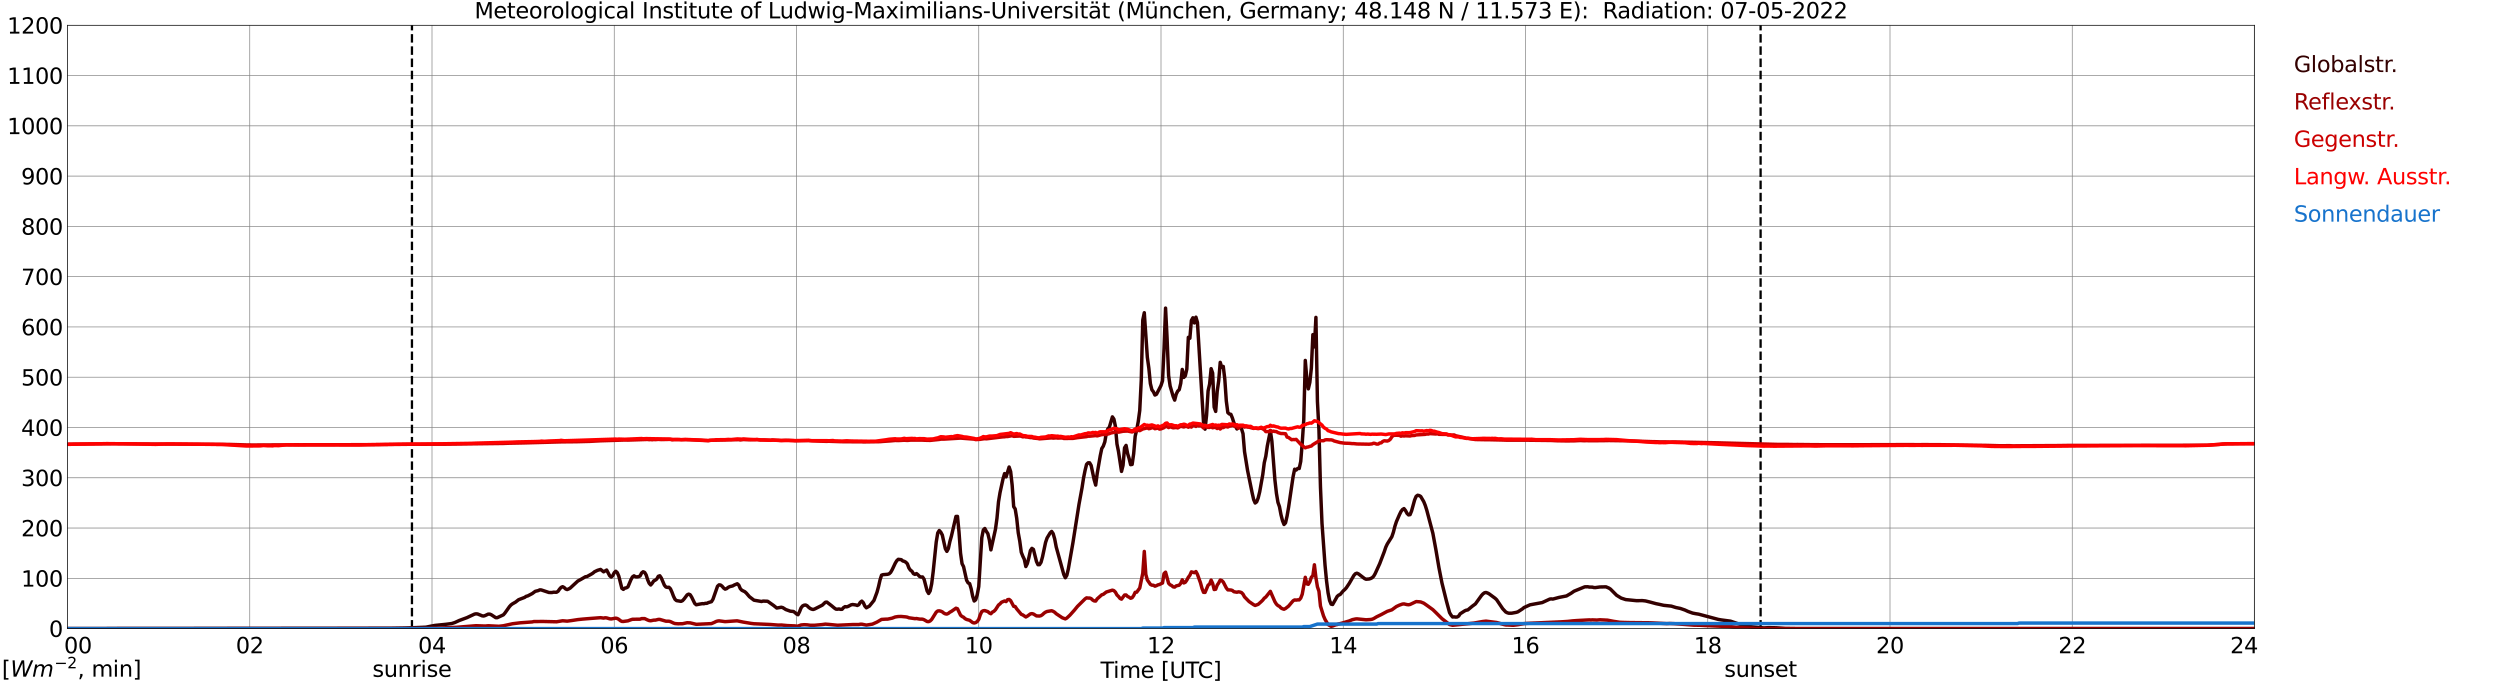 <?xml version="1.0" encoding="utf-8" standalone="no"?>
<!DOCTYPE svg PUBLIC "-//W3C//DTD SVG 1.1//EN"
  "http://www.w3.org/Graphics/SVG/1.1/DTD/svg11.dtd">
<svg xmlns:xlink="http://www.w3.org/1999/xlink" width="1085.4pt" height="296.64pt" viewBox="0 0 1085.4 296.64" xmlns="http://www.w3.org/2000/svg" version="1.1">
 <defs>
  <style type="text/css">*{stroke-linejoin: round; stroke-linecap: butt}</style>
 </defs>
 <g id="figure_1">
  <g id="patch_1">
   <path d="M 0 296.64 
L 1085.4 296.64 
L 1085.4 0 
L 0 0 
z
" style="fill: #ffffff"/>
  </g>
  <g id="axes_1">
   <g id="patch_2">
    <path d="M 29.306 272.909 
L 978.814 272.909 
L 978.814 10.976 
L 29.306 10.976 
z
" style="fill: #ffffff"/>
   </g>
   <g id="patch_3">
    <path d="M 978.814 272.909 
L 978.814 272.909 
L 978.814 10.976 
L 978.814 10.976 
z
" clip-path="url(#p08653d1989)" style="fill: #d3d3d3; opacity: 0.25; stroke: #d3d3d3; stroke-linejoin: miter"/>
   </g>
   <g id="matplotlib.axis_1">
    <g id="xtick_1">
     <g id="line2d_1">
      <path d="M 29.306 272.909 
L 29.306 10.976 
" clip-path="url(#p08653d1989)" style="fill: none; stroke: #808080; stroke-width: 0.3; stroke-linecap: square"/>
     </g>
     <g id="line2d_2"/>
     <g id="text_1">
      <!--    00 -->
      <g transform="translate(18.733 283.627) scale(0.095 -0.095)">
       <defs>
        <path id="DejaVuSans-20" transform="scale(0.016)"/>
        <path id="DejaVuSans-30" d="M 2034 4250 
Q 1547 4250 1301 3770 
Q 1056 3291 1056 2328 
Q 1056 1369 1301 889 
Q 1547 409 2034 409 
Q 2525 409 2770 889 
Q 3016 1369 3016 2328 
Q 3016 3291 2770 3770 
Q 2525 4250 2034 4250 
z
M 2034 4750 
Q 2819 4750 3233 4129 
Q 3647 3509 3647 2328 
Q 3647 1150 3233 529 
Q 2819 -91 2034 -91 
Q 1250 -91 836 529 
Q 422 1150 422 2328 
Q 422 3509 836 4129 
Q 1250 4750 2034 4750 
z
" transform="scale(0.016)"/>
       </defs>
       <use xlink:href="#DejaVuSans-20"/>
       <use xlink:href="#DejaVuSans-20" transform="translate(31.787 0)"/>
       <use xlink:href="#DejaVuSans-20" transform="translate(63.574 0)"/>
       <use xlink:href="#DejaVuSans-30" transform="translate(95.361 0)"/>
       <use xlink:href="#DejaVuSans-30" transform="translate(158.984 0)"/>
      </g>
     </g>
    </g>
    <g id="xtick_2">
     <g id="line2d_3">
      <path d="M 108.431 272.909 
L 108.431 10.976 
" clip-path="url(#p08653d1989)" style="fill: none; stroke: #808080; stroke-width: 0.3; stroke-linecap: square"/>
     </g>
     <g id="line2d_4"/>
     <g id="text_2">
      <!-- 02 -->
      <g transform="translate(102.387 283.627) scale(0.095 -0.095)">
       <defs>
        <path id="DejaVuSans-32" d="M 1228 531 
L 3431 531 
L 3431 0 
L 469 0 
L 469 531 
Q 828 903 1448 1529 
Q 2069 2156 2228 2338 
Q 2531 2678 2651 2914 
Q 2772 3150 2772 3378 
Q 2772 3750 2511 3984 
Q 2250 4219 1831 4219 
Q 1534 4219 1204 4116 
Q 875 4013 500 3803 
L 500 4441 
Q 881 4594 1212 4672 
Q 1544 4750 1819 4750 
Q 2544 4750 2975 4387 
Q 3406 4025 3406 3419 
Q 3406 3131 3298 2873 
Q 3191 2616 2906 2266 
Q 2828 2175 2409 1742 
Q 1991 1309 1228 531 
z
" transform="scale(0.016)"/>
       </defs>
       <use xlink:href="#DejaVuSans-30"/>
       <use xlink:href="#DejaVuSans-32" transform="translate(63.623 0)"/>
      </g>
     </g>
    </g>
    <g id="xtick_3">
     <g id="line2d_5">
      <path d="M 187.557 272.909 
L 187.557 10.976 
" clip-path="url(#p08653d1989)" style="fill: none; stroke: #808080; stroke-width: 0.3; stroke-linecap: square"/>
     </g>
     <g id="line2d_6"/>
     <g id="text_3">
      <!-- 04 -->
      <g transform="translate(181.513 283.627) scale(0.095 -0.095)">
       <defs>
        <path id="DejaVuSans-34" d="M 2419 4116 
L 825 1625 
L 2419 1625 
L 2419 4116 
z
M 2253 4666 
L 3047 4666 
L 3047 1625 
L 3713 1625 
L 3713 1100 
L 3047 1100 
L 3047 0 
L 2419 0 
L 2419 1100 
L 313 1100 
L 313 1709 
L 2253 4666 
z
" transform="scale(0.016)"/>
       </defs>
       <use xlink:href="#DejaVuSans-30"/>
       <use xlink:href="#DejaVuSans-34" transform="translate(63.623 0)"/>
      </g>
     </g>
    </g>
    <g id="xtick_4">
     <g id="line2d_7">
      <path d="M 266.683 272.909 
L 266.683 10.976 
" clip-path="url(#p08653d1989)" style="fill: none; stroke: #808080; stroke-width: 0.3; stroke-linecap: square"/>
     </g>
     <g id="line2d_8"/>
     <g id="text_4">
      <!-- 06 -->
      <g transform="translate(260.638 283.627) scale(0.095 -0.095)">
       <defs>
        <path id="DejaVuSans-36" d="M 2113 2584 
Q 1688 2584 1439 2293 
Q 1191 2003 1191 1497 
Q 1191 994 1439 701 
Q 1688 409 2113 409 
Q 2538 409 2786 701 
Q 3034 994 3034 1497 
Q 3034 2003 2786 2293 
Q 2538 2584 2113 2584 
z
M 3366 4563 
L 3366 3988 
Q 3128 4100 2886 4159 
Q 2644 4219 2406 4219 
Q 1781 4219 1451 3797 
Q 1122 3375 1075 2522 
Q 1259 2794 1537 2939 
Q 1816 3084 2150 3084 
Q 2853 3084 3261 2657 
Q 3669 2231 3669 1497 
Q 3669 778 3244 343 
Q 2819 -91 2113 -91 
Q 1303 -91 875 529 
Q 447 1150 447 2328 
Q 447 3434 972 4092 
Q 1497 4750 2381 4750 
Q 2619 4750 2861 4703 
Q 3103 4656 3366 4563 
z
" transform="scale(0.016)"/>
       </defs>
       <use xlink:href="#DejaVuSans-30"/>
       <use xlink:href="#DejaVuSans-36" transform="translate(63.623 0)"/>
      </g>
     </g>
    </g>
    <g id="xtick_5">
     <g id="line2d_9">
      <path d="M 345.808 272.909 
L 345.808 10.976 
" clip-path="url(#p08653d1989)" style="fill: none; stroke: #808080; stroke-width: 0.3; stroke-linecap: square"/>
     </g>
     <g id="line2d_10"/>
     <g id="text_5">
      <!-- 08 -->
      <g transform="translate(339.764 283.627) scale(0.095 -0.095)">
       <defs>
        <path id="DejaVuSans-38" d="M 2034 2216 
Q 1584 2216 1326 1975 
Q 1069 1734 1069 1313 
Q 1069 891 1326 650 
Q 1584 409 2034 409 
Q 2484 409 2743 651 
Q 3003 894 3003 1313 
Q 3003 1734 2745 1975 
Q 2488 2216 2034 2216 
z
M 1403 2484 
Q 997 2584 770 2862 
Q 544 3141 544 3541 
Q 544 4100 942 4425 
Q 1341 4750 2034 4750 
Q 2731 4750 3128 4425 
Q 3525 4100 3525 3541 
Q 3525 3141 3298 2862 
Q 3072 2584 2669 2484 
Q 3125 2378 3379 2068 
Q 3634 1759 3634 1313 
Q 3634 634 3220 271 
Q 2806 -91 2034 -91 
Q 1263 -91 848 271 
Q 434 634 434 1313 
Q 434 1759 690 2068 
Q 947 2378 1403 2484 
z
M 1172 3481 
Q 1172 3119 1398 2916 
Q 1625 2713 2034 2713 
Q 2441 2713 2670 2916 
Q 2900 3119 2900 3481 
Q 2900 3844 2670 4047 
Q 2441 4250 2034 4250 
Q 1625 4250 1398 4047 
Q 1172 3844 1172 3481 
z
" transform="scale(0.016)"/>
       </defs>
       <use xlink:href="#DejaVuSans-30"/>
       <use xlink:href="#DejaVuSans-38" transform="translate(63.623 0)"/>
      </g>
     </g>
    </g>
    <g id="xtick_6">
     <g id="line2d_11">
      <path d="M 424.934 272.909 
L 424.934 10.976 
" clip-path="url(#p08653d1989)" style="fill: none; stroke: #808080; stroke-width: 0.3; stroke-linecap: square"/>
     </g>
     <g id="line2d_12"/>
     <g id="text_6">
      <!-- 10 -->
      <g transform="translate(418.89 283.627) scale(0.095 -0.095)">
       <defs>
        <path id="DejaVuSans-31" d="M 794 531 
L 1825 531 
L 1825 4091 
L 703 3866 
L 703 4441 
L 1819 4666 
L 2450 4666 
L 2450 531 
L 3481 531 
L 3481 0 
L 794 0 
L 794 531 
z
" transform="scale(0.016)"/>
       </defs>
       <use xlink:href="#DejaVuSans-31"/>
       <use xlink:href="#DejaVuSans-30" transform="translate(63.623 0)"/>
      </g>
     </g>
    </g>
    <g id="xtick_7">
     <g id="line2d_13">
      <path d="M 504.06 272.909 
L 504.06 10.976 
" clip-path="url(#p08653d1989)" style="fill: none; stroke: #808080; stroke-width: 0.3; stroke-linecap: square"/>
     </g>
     <g id="line2d_14"/>
     <g id="text_7">
      <!-- 12 -->
      <g transform="translate(498.015 283.627) scale(0.095 -0.095)">
       <use xlink:href="#DejaVuSans-31"/>
       <use xlink:href="#DejaVuSans-32" transform="translate(63.623 0)"/>
      </g>
     </g>
    </g>
    <g id="xtick_8">
     <g id="line2d_15">
      <path d="M 583.185 272.909 
L 583.185 10.976 
" clip-path="url(#p08653d1989)" style="fill: none; stroke: #808080; stroke-width: 0.3; stroke-linecap: square"/>
     </g>
     <g id="line2d_16"/>
     <g id="text_8">
      <!-- 14 -->
      <g transform="translate(577.141 283.627) scale(0.095 -0.095)">
       <use xlink:href="#DejaVuSans-31"/>
       <use xlink:href="#DejaVuSans-34" transform="translate(63.623 0)"/>
      </g>
     </g>
    </g>
    <g id="xtick_9">
     <g id="line2d_17">
      <path d="M 662.311 272.909 
L 662.311 10.976 
" clip-path="url(#p08653d1989)" style="fill: none; stroke: #808080; stroke-width: 0.3; stroke-linecap: square"/>
     </g>
     <g id="line2d_18"/>
     <g id="text_9">
      <!-- 16 -->
      <g transform="translate(656.267 283.627) scale(0.095 -0.095)">
       <use xlink:href="#DejaVuSans-31"/>
       <use xlink:href="#DejaVuSans-36" transform="translate(63.623 0)"/>
      </g>
     </g>
    </g>
    <g id="xtick_10">
     <g id="line2d_19">
      <path d="M 741.437 272.909 
L 741.437 10.976 
" clip-path="url(#p08653d1989)" style="fill: none; stroke: #808080; stroke-width: 0.3; stroke-linecap: square"/>
     </g>
     <g id="line2d_20"/>
     <g id="text_10">
      <!-- 18 -->
      <g transform="translate(735.392 283.627) scale(0.095 -0.095)">
       <use xlink:href="#DejaVuSans-31"/>
       <use xlink:href="#DejaVuSans-38" transform="translate(63.623 0)"/>
      </g>
     </g>
    </g>
    <g id="xtick_11">
     <g id="line2d_21">
      <path d="M 820.562 272.909 
L 820.562 10.976 
" clip-path="url(#p08653d1989)" style="fill: none; stroke: #808080; stroke-width: 0.3; stroke-linecap: square"/>
     </g>
     <g id="line2d_22"/>
     <g id="text_11">
      <!-- 20 -->
      <g transform="translate(814.518 283.627) scale(0.095 -0.095)">
       <use xlink:href="#DejaVuSans-32"/>
       <use xlink:href="#DejaVuSans-30" transform="translate(63.623 0)"/>
      </g>
     </g>
    </g>
    <g id="xtick_12">
     <g id="line2d_23">
      <path d="M 899.688 272.909 
L 899.688 10.976 
" clip-path="url(#p08653d1989)" style="fill: none; stroke: #808080; stroke-width: 0.3; stroke-linecap: square"/>
     </g>
     <g id="line2d_24"/>
     <g id="text_12">
      <!-- 22 -->
      <g transform="translate(893.644 283.627) scale(0.095 -0.095)">
       <use xlink:href="#DejaVuSans-32"/>
       <use xlink:href="#DejaVuSans-32" transform="translate(63.623 0)"/>
      </g>
     </g>
    </g>
    <g id="xtick_13">
     <g id="line2d_25">
      <path d="M 978.814 272.909 
L 978.814 10.976 
" clip-path="url(#p08653d1989)" style="fill: none; stroke: #808080; stroke-width: 0.3; stroke-linecap: square"/>
     </g>
     <g id="line2d_26"/>
     <g id="text_13">
      <!-- 24    -->
      <g transform="translate(968.241 283.627) scale(0.095 -0.095)">
       <use xlink:href="#DejaVuSans-32"/>
       <use xlink:href="#DejaVuSans-34" transform="translate(63.623 0)"/>
       <use xlink:href="#DejaVuSans-20" transform="translate(127.246 0)"/>
       <use xlink:href="#DejaVuSans-20" transform="translate(159.033 0)"/>
       <use xlink:href="#DejaVuSans-20" transform="translate(190.82 0)"/>
      </g>
     </g>
    </g>
    <g id="text_14">
     <!-- Time [UTC] -->
     <g transform="translate(477.806 294.322) scale(0.095 -0.095)">
      <defs>
       <path id="DejaVuSans-54" d="M -19 4666 
L 3928 4666 
L 3928 4134 
L 2272 4134 
L 2272 0 
L 1638 0 
L 1638 4134 
L -19 4134 
L -19 4666 
z
" transform="scale(0.016)"/>
       <path id="DejaVuSans-69" d="M 603 3500 
L 1178 3500 
L 1178 0 
L 603 0 
L 603 3500 
z
M 603 4863 
L 1178 4863 
L 1178 4134 
L 603 4134 
L 603 4863 
z
" transform="scale(0.016)"/>
       <path id="DejaVuSans-6d" d="M 3328 2828 
Q 3544 3216 3844 3400 
Q 4144 3584 4550 3584 
Q 5097 3584 5394 3201 
Q 5691 2819 5691 2113 
L 5691 0 
L 5113 0 
L 5113 2094 
Q 5113 2597 4934 2840 
Q 4756 3084 4391 3084 
Q 3944 3084 3684 2787 
Q 3425 2491 3425 1978 
L 3425 0 
L 2847 0 
L 2847 2094 
Q 2847 2600 2669 2842 
Q 2491 3084 2119 3084 
Q 1678 3084 1418 2786 
Q 1159 2488 1159 1978 
L 1159 0 
L 581 0 
L 581 3500 
L 1159 3500 
L 1159 2956 
Q 1356 3278 1631 3431 
Q 1906 3584 2284 3584 
Q 2666 3584 2933 3390 
Q 3200 3197 3328 2828 
z
" transform="scale(0.016)"/>
       <path id="DejaVuSans-65" d="M 3597 1894 
L 3597 1613 
L 953 1613 
Q 991 1019 1311 708 
Q 1631 397 2203 397 
Q 2534 397 2845 478 
Q 3156 559 3463 722 
L 3463 178 
Q 3153 47 2828 -22 
Q 2503 -91 2169 -91 
Q 1331 -91 842 396 
Q 353 884 353 1716 
Q 353 2575 817 3079 
Q 1281 3584 2069 3584 
Q 2775 3584 3186 3129 
Q 3597 2675 3597 1894 
z
M 3022 2063 
Q 3016 2534 2758 2815 
Q 2500 3097 2075 3097 
Q 1594 3097 1305 2825 
Q 1016 2553 972 2059 
L 3022 2063 
z
" transform="scale(0.016)"/>
       <path id="DejaVuSans-5b" d="M 550 4863 
L 1875 4863 
L 1875 4416 
L 1125 4416 
L 1125 -397 
L 1875 -397 
L 1875 -844 
L 550 -844 
L 550 4863 
z
" transform="scale(0.016)"/>
       <path id="DejaVuSans-55" d="M 556 4666 
L 1191 4666 
L 1191 1831 
Q 1191 1081 1462 751 
Q 1734 422 2344 422 
Q 2950 422 3222 751 
Q 3494 1081 3494 1831 
L 3494 4666 
L 4128 4666 
L 4128 1753 
Q 4128 841 3676 375 
Q 3225 -91 2344 -91 
Q 1459 -91 1007 375 
Q 556 841 556 1753 
L 556 4666 
z
" transform="scale(0.016)"/>
       <path id="DejaVuSans-43" d="M 4122 4306 
L 4122 3641 
Q 3803 3938 3442 4084 
Q 3081 4231 2675 4231 
Q 1875 4231 1450 3742 
Q 1025 3253 1025 2328 
Q 1025 1406 1450 917 
Q 1875 428 2675 428 
Q 3081 428 3442 575 
Q 3803 722 4122 1019 
L 4122 359 
Q 3791 134 3420 21 
Q 3050 -91 2638 -91 
Q 1578 -91 968 557 
Q 359 1206 359 2328 
Q 359 3453 968 4101 
Q 1578 4750 2638 4750 
Q 3056 4750 3426 4639 
Q 3797 4528 4122 4306 
z
" transform="scale(0.016)"/>
       <path id="DejaVuSans-5d" d="M 1947 4863 
L 1947 -844 
L 622 -844 
L 622 -397 
L 1369 -397 
L 1369 4416 
L 622 4416 
L 622 4863 
L 1947 4863 
z
" transform="scale(0.016)"/>
      </defs>
      <use xlink:href="#DejaVuSans-54"/>
      <use xlink:href="#DejaVuSans-69" transform="translate(57.959 0)"/>
      <use xlink:href="#DejaVuSans-6d" transform="translate(85.742 0)"/>
      <use xlink:href="#DejaVuSans-65" transform="translate(183.154 0)"/>
      <use xlink:href="#DejaVuSans-20" transform="translate(244.678 0)"/>
      <use xlink:href="#DejaVuSans-5b" transform="translate(276.465 0)"/>
      <use xlink:href="#DejaVuSans-55" transform="translate(315.479 0)"/>
      <use xlink:href="#DejaVuSans-54" transform="translate(388.672 0)"/>
      <use xlink:href="#DejaVuSans-43" transform="translate(443.881 0)"/>
      <use xlink:href="#DejaVuSans-5d" transform="translate(513.705 0)"/>
     </g>
    </g>
   </g>
   <g id="matplotlib.axis_2">
    <g id="ytick_1">
     <g id="line2d_27">
      <path d="M 29.306 272.909 
L 978.814 272.909 
" clip-path="url(#p08653d1989)" style="fill: none; stroke: #808080; stroke-width: 0.3; stroke-linecap: square"/>
     </g>
     <g id="line2d_28"/>
     <g id="text_15">
      <!-- 0 -->
      <g transform="translate(21.261 276.518) scale(0.095 -0.095)">
       <use xlink:href="#DejaVuSans-30"/>
      </g>
     </g>
    </g>
    <g id="ytick_2">
     <g id="line2d_29">
      <path d="M 29.306 251.081 
L 978.814 251.081 
" clip-path="url(#p08653d1989)" style="fill: none; stroke: #808080; stroke-width: 0.3; stroke-linecap: square"/>
     </g>
     <g id="line2d_30"/>
     <g id="text_16">
      <!-- 100 -->
      <g transform="translate(9.173 254.69) scale(0.095 -0.095)">
       <use xlink:href="#DejaVuSans-31"/>
       <use xlink:href="#DejaVuSans-30" transform="translate(63.623 0)"/>
       <use xlink:href="#DejaVuSans-30" transform="translate(127.246 0)"/>
      </g>
     </g>
    </g>
    <g id="ytick_3">
     <g id="line2d_31">
      <path d="M 29.306 229.253 
L 978.814 229.253 
" clip-path="url(#p08653d1989)" style="fill: none; stroke: #808080; stroke-width: 0.3; stroke-linecap: square"/>
     </g>
     <g id="line2d_32"/>
     <g id="text_17">
      <!-- 200 -->
      <g transform="translate(9.173 232.863) scale(0.095 -0.095)">
       <use xlink:href="#DejaVuSans-32"/>
       <use xlink:href="#DejaVuSans-30" transform="translate(63.623 0)"/>
       <use xlink:href="#DejaVuSans-30" transform="translate(127.246 0)"/>
      </g>
     </g>
    </g>
    <g id="ytick_4">
     <g id="line2d_33">
      <path d="M 29.306 207.426 
L 978.814 207.426 
" clip-path="url(#p08653d1989)" style="fill: none; stroke: #808080; stroke-width: 0.3; stroke-linecap: square"/>
     </g>
     <g id="line2d_34"/>
     <g id="text_18">
      <!-- 300 -->
      <g transform="translate(9.173 211.035) scale(0.095 -0.095)">
       <defs>
        <path id="DejaVuSans-33" d="M 2597 2516 
Q 3050 2419 3304 2112 
Q 3559 1806 3559 1356 
Q 3559 666 3084 287 
Q 2609 -91 1734 -91 
Q 1441 -91 1130 -33 
Q 819 25 488 141 
L 488 750 
Q 750 597 1062 519 
Q 1375 441 1716 441 
Q 2309 441 2620 675 
Q 2931 909 2931 1356 
Q 2931 1769 2642 2001 
Q 2353 2234 1838 2234 
L 1294 2234 
L 1294 2753 
L 1863 2753 
Q 2328 2753 2575 2939 
Q 2822 3125 2822 3475 
Q 2822 3834 2567 4026 
Q 2313 4219 1838 4219 
Q 1578 4219 1281 4162 
Q 984 4106 628 3988 
L 628 4550 
Q 988 4650 1302 4700 
Q 1616 4750 1894 4750 
Q 2613 4750 3031 4423 
Q 3450 4097 3450 3541 
Q 3450 3153 3228 2886 
Q 3006 2619 2597 2516 
z
" transform="scale(0.016)"/>
       </defs>
       <use xlink:href="#DejaVuSans-33"/>
       <use xlink:href="#DejaVuSans-30" transform="translate(63.623 0)"/>
       <use xlink:href="#DejaVuSans-30" transform="translate(127.246 0)"/>
      </g>
     </g>
    </g>
    <g id="ytick_5">
     <g id="line2d_35">
      <path d="M 29.306 185.598 
L 978.814 185.598 
" clip-path="url(#p08653d1989)" style="fill: none; stroke: #808080; stroke-width: 0.3; stroke-linecap: square"/>
     </g>
     <g id="line2d_36"/>
     <g id="text_19">
      <!-- 400 -->
      <g transform="translate(9.173 189.207) scale(0.095 -0.095)">
       <use xlink:href="#DejaVuSans-34"/>
       <use xlink:href="#DejaVuSans-30" transform="translate(63.623 0)"/>
       <use xlink:href="#DejaVuSans-30" transform="translate(127.246 0)"/>
      </g>
     </g>
    </g>
    <g id="ytick_6">
     <g id="line2d_37">
      <path d="M 29.306 163.77 
L 978.814 163.77 
" clip-path="url(#p08653d1989)" style="fill: none; stroke: #808080; stroke-width: 0.3; stroke-linecap: square"/>
     </g>
     <g id="line2d_38"/>
     <g id="text_20">
      <!-- 500 -->
      <g transform="translate(9.173 167.379) scale(0.095 -0.095)">
       <defs>
        <path id="DejaVuSans-35" d="M 691 4666 
L 3169 4666 
L 3169 4134 
L 1269 4134 
L 1269 2991 
Q 1406 3038 1543 3061 
Q 1681 3084 1819 3084 
Q 2600 3084 3056 2656 
Q 3513 2228 3513 1497 
Q 3513 744 3044 326 
Q 2575 -91 1722 -91 
Q 1428 -91 1123 -41 
Q 819 9 494 109 
L 494 744 
Q 775 591 1075 516 
Q 1375 441 1709 441 
Q 2250 441 2565 725 
Q 2881 1009 2881 1497 
Q 2881 1984 2565 2268 
Q 2250 2553 1709 2553 
Q 1456 2553 1204 2497 
Q 953 2441 691 2322 
L 691 4666 
z
" transform="scale(0.016)"/>
       </defs>
       <use xlink:href="#DejaVuSans-35"/>
       <use xlink:href="#DejaVuSans-30" transform="translate(63.623 0)"/>
       <use xlink:href="#DejaVuSans-30" transform="translate(127.246 0)"/>
      </g>
     </g>
    </g>
    <g id="ytick_7">
     <g id="line2d_39">
      <path d="M 29.306 141.942 
L 978.814 141.942 
" clip-path="url(#p08653d1989)" style="fill: none; stroke: #808080; stroke-width: 0.3; stroke-linecap: square"/>
     </g>
     <g id="line2d_40"/>
     <g id="text_21">
      <!-- 600 -->
      <g transform="translate(9.173 145.551) scale(0.095 -0.095)">
       <use xlink:href="#DejaVuSans-36"/>
       <use xlink:href="#DejaVuSans-30" transform="translate(63.623 0)"/>
       <use xlink:href="#DejaVuSans-30" transform="translate(127.246 0)"/>
      </g>
     </g>
    </g>
    <g id="ytick_8">
     <g id="line2d_41">
      <path d="M 29.306 120.114 
L 978.814 120.114 
" clip-path="url(#p08653d1989)" style="fill: none; stroke: #808080; stroke-width: 0.3; stroke-linecap: square"/>
     </g>
     <g id="line2d_42"/>
     <g id="text_22">
      <!-- 700 -->
      <g transform="translate(9.173 123.724) scale(0.095 -0.095)">
       <defs>
        <path id="DejaVuSans-37" d="M 525 4666 
L 3525 4666 
L 3525 4397 
L 1831 0 
L 1172 0 
L 2766 4134 
L 525 4134 
L 525 4666 
z
" transform="scale(0.016)"/>
       </defs>
       <use xlink:href="#DejaVuSans-37"/>
       <use xlink:href="#DejaVuSans-30" transform="translate(63.623 0)"/>
       <use xlink:href="#DejaVuSans-30" transform="translate(127.246 0)"/>
      </g>
     </g>
    </g>
    <g id="ytick_9">
     <g id="line2d_43">
      <path d="M 29.306 98.287 
L 978.814 98.287 
" clip-path="url(#p08653d1989)" style="fill: none; stroke: #808080; stroke-width: 0.3; stroke-linecap: square"/>
     </g>
     <g id="line2d_44"/>
     <g id="text_23">
      <!-- 800 -->
      <g transform="translate(9.173 101.896) scale(0.095 -0.095)">
       <use xlink:href="#DejaVuSans-38"/>
       <use xlink:href="#DejaVuSans-30" transform="translate(63.623 0)"/>
       <use xlink:href="#DejaVuSans-30" transform="translate(127.246 0)"/>
      </g>
     </g>
    </g>
    <g id="ytick_10">
     <g id="line2d_45">
      <path d="M 29.306 76.459 
L 978.814 76.459 
" clip-path="url(#p08653d1989)" style="fill: none; stroke: #808080; stroke-width: 0.3; stroke-linecap: square"/>
     </g>
     <g id="line2d_46"/>
     <g id="text_24">
      <!-- 900 -->
      <g transform="translate(9.173 80.068) scale(0.095 -0.095)">
       <defs>
        <path id="DejaVuSans-39" d="M 703 97 
L 703 672 
Q 941 559 1184 500 
Q 1428 441 1663 441 
Q 2288 441 2617 861 
Q 2947 1281 2994 2138 
Q 2813 1869 2534 1725 
Q 2256 1581 1919 1581 
Q 1219 1581 811 2004 
Q 403 2428 403 3163 
Q 403 3881 828 4315 
Q 1253 4750 1959 4750 
Q 2769 4750 3195 4129 
Q 3622 3509 3622 2328 
Q 3622 1225 3098 567 
Q 2575 -91 1691 -91 
Q 1453 -91 1209 -44 
Q 966 3 703 97 
z
M 1959 2075 
Q 2384 2075 2632 2365 
Q 2881 2656 2881 3163 
Q 2881 3666 2632 3958 
Q 2384 4250 1959 4250 
Q 1534 4250 1286 3958 
Q 1038 3666 1038 3163 
Q 1038 2656 1286 2365 
Q 1534 2075 1959 2075 
z
" transform="scale(0.016)"/>
       </defs>
       <use xlink:href="#DejaVuSans-39"/>
       <use xlink:href="#DejaVuSans-30" transform="translate(63.623 0)"/>
       <use xlink:href="#DejaVuSans-30" transform="translate(127.246 0)"/>
      </g>
     </g>
    </g>
    <g id="ytick_11">
     <g id="line2d_47">
      <path d="M 29.306 54.631 
L 978.814 54.631 
" clip-path="url(#p08653d1989)" style="fill: none; stroke: #808080; stroke-width: 0.3; stroke-linecap: square"/>
     </g>
     <g id="line2d_48"/>
     <g id="text_25">
      <!-- 1000 -->
      <g transform="translate(3.128 58.24) scale(0.095 -0.095)">
       <use xlink:href="#DejaVuSans-31"/>
       <use xlink:href="#DejaVuSans-30" transform="translate(63.623 0)"/>
       <use xlink:href="#DejaVuSans-30" transform="translate(127.246 0)"/>
       <use xlink:href="#DejaVuSans-30" transform="translate(190.869 0)"/>
      </g>
     </g>
    </g>
    <g id="ytick_12">
     <g id="line2d_49">
      <path d="M 29.306 32.803 
L 978.814 32.803 
" clip-path="url(#p08653d1989)" style="fill: none; stroke: #808080; stroke-width: 0.3; stroke-linecap: square"/>
     </g>
     <g id="line2d_50"/>
     <g id="text_26">
      <!-- 1100 -->
      <g transform="translate(3.128 36.413) scale(0.095 -0.095)">
       <use xlink:href="#DejaVuSans-31"/>
       <use xlink:href="#DejaVuSans-31" transform="translate(63.623 0)"/>
       <use xlink:href="#DejaVuSans-30" transform="translate(127.246 0)"/>
       <use xlink:href="#DejaVuSans-30" transform="translate(190.869 0)"/>
      </g>
     </g>
    </g>
    <g id="ytick_13">
     <g id="line2d_51">
      <path d="M 29.306 10.976 
L 978.814 10.976 
" clip-path="url(#p08653d1989)" style="fill: none; stroke: #808080; stroke-width: 0.3; stroke-linecap: square"/>
     </g>
     <g id="line2d_52"/>
     <g id="text_27">
      <!-- 1200 -->
      <g transform="translate(3.128 14.585) scale(0.095 -0.095)">
       <use xlink:href="#DejaVuSans-31"/>
       <use xlink:href="#DejaVuSans-32" transform="translate(63.623 0)"/>
       <use xlink:href="#DejaVuSans-30" transform="translate(127.246 0)"/>
       <use xlink:href="#DejaVuSans-30" transform="translate(190.869 0)"/>
      </g>
     </g>
    </g>
   </g>
   <g id="line2d_53">
    <path d="M 178.853 272.909 
L 178.853 10.976 
" clip-path="url(#p08653d1989)" style="fill: none; stroke-dasharray: 3.7,1.6; stroke-dashoffset: 0; stroke: #000000"/>
   </g>
   <g id="line2d_54">
    <path d="M 764.383 272.909 
L 764.383 10.976 
" clip-path="url(#p08653d1989)" style="fill: none; stroke-dasharray: 3.7,1.6; stroke-dashoffset: 0; stroke: #000000"/>
   </g>
   <g id="line2d_55">
    <path d="M 29.306 272.909 
L 169.094 272.802 
L 175.688 272.68 
L 178.326 272.579 
L 184.92 272.295 
L 186.898 271.889 
L 188.876 271.525 
L 193.492 271.058 
L 196.129 270.713 
L 197.448 270.287 
L 199.426 269.377 
L 202.723 268.159 
L 206.02 266.62 
L 206.679 266.498 
L 207.339 266.559 
L 208.657 267.085 
L 209.317 267.369 
L 209.976 267.452 
L 210.635 267.249 
L 211.954 266.62 
L 212.614 266.62 
L 213.273 266.884 
L 215.251 268.181 
L 215.91 268.159 
L 218.548 266.943 
L 219.207 266.175 
L 221.186 263.377 
L 221.845 262.648 
L 222.504 262.161 
L 223.823 261.412 
L 225.142 260.377 
L 227.779 259.365 
L 228.439 258.898 
L 229.098 258.736 
L 231.076 257.701 
L 232.395 256.73 
L 233.714 256.405 
L 234.373 256.082 
L 235.033 256.141 
L 238.329 257.236 
L 239.648 257.256 
L 240.308 257.114 
L 241.626 257.134 
L 242.286 256.708 
L 242.945 255.757 
L 243.604 255.027 
L 244.264 254.722 
L 244.923 255.067 
L 245.583 255.715 
L 246.242 255.96 
L 246.901 255.695 
L 247.561 255.311 
L 250.858 252.271 
L 252.176 251.561 
L 254.155 250.407 
L 254.814 250.326 
L 256.792 249.23 
L 257.451 248.804 
L 258.111 248.237 
L 259.43 247.608 
L 260.748 247.224 
L 262.067 248.259 
L 263.386 247.488 
L 264.705 249.981 
L 265.364 250.527 
L 266.023 249.939 
L 266.683 248.643 
L 267.342 248.014 
L 268.002 248.623 
L 268.661 250.142 
L 269.98 255.412 
L 270.639 255.879 
L 271.298 255.331 
L 271.958 255.209 
L 272.617 254.805 
L 273.936 251.662 
L 274.595 250.468 
L 275.255 250.001 
L 275.914 250.407 
L 276.573 250.468 
L 277.233 250.345 
L 277.892 250.062 
L 278.552 248.765 
L 279.211 248.237 
L 279.87 248.501 
L 280.53 249.616 
L 281.189 251.723 
L 281.849 253.244 
L 282.508 253.973 
L 283.167 253.203 
L 283.827 252.21 
L 284.486 251.886 
L 285.145 251.378 
L 285.805 250.204 
L 286.464 249.981 
L 287.124 250.952 
L 288.442 254.054 
L 289.102 254.864 
L 289.761 255.027 
L 290.42 254.966 
L 291.08 255.634 
L 291.739 257.095 
L 292.399 258.858 
L 293.058 260.194 
L 293.717 260.762 
L 295.696 261.087 
L 296.355 260.762 
L 297.014 260.033 
L 298.333 258.269 
L 298.992 257.946 
L 299.652 258.21 
L 300.311 259.284 
L 301.63 261.999 
L 302.289 262.567 
L 303.608 262.303 
L 304.927 262.08 
L 305.586 262.122 
L 306.246 261.938 
L 306.905 261.938 
L 307.564 261.613 
L 308.883 261.229 
L 309.543 260.174 
L 311.521 254.521 
L 312.18 253.912 
L 312.839 253.993 
L 313.499 254.499 
L 314.158 255.289 
L 314.818 255.776 
L 315.477 255.554 
L 316.136 255.027 
L 316.796 254.702 
L 318.114 254.379 
L 318.774 253.993 
L 320.093 253.447 
L 320.752 254.034 
L 321.411 255.554 
L 322.071 256.263 
L 323.39 256.911 
L 324.049 257.52 
L 325.368 259.059 
L 327.346 260.58 
L 330.643 261.148 
L 331.302 260.965 
L 333.28 261.045 
L 335.918 262.912 
L 337.236 263.986 
L 339.215 263.641 
L 339.874 263.822 
L 341.193 264.654 
L 343.171 265.363 
L 344.49 265.485 
L 345.149 265.95 
L 345.808 266.559 
L 346.468 266.884 
L 347.127 265.586 
L 347.787 263.905 
L 348.446 263.073 
L 349.105 262.748 
L 349.765 262.667 
L 350.424 262.992 
L 351.083 263.66 
L 351.743 264.167 
L 352.402 264.472 
L 353.062 264.614 
L 353.721 264.389 
L 357.018 262.728 
L 358.337 261.471 
L 358.996 261.412 
L 360.974 262.931 
L 362.293 264.025 
L 362.952 264.472 
L 363.612 264.492 
L 364.271 264.389 
L 364.93 264.553 
L 365.59 264.531 
L 366.249 263.783 
L 366.909 263.377 
L 367.568 263.479 
L 368.227 263.276 
L 369.546 262.586 
L 370.206 262.464 
L 371.524 262.648 
L 372.184 262.87 
L 372.843 262.547 
L 373.502 261.493 
L 374.162 260.986 
L 374.821 261.674 
L 375.481 263.134 
L 376.14 263.883 
L 377.459 263.134 
L 379.437 260.681 
L 380.756 257.114 
L 381.415 254.702 
L 382.074 251.784 
L 382.734 249.717 
L 383.393 249.494 
L 385.371 249.333 
L 386.031 249.13 
L 386.69 248.501 
L 387.349 247.346 
L 388.668 244.548 
L 389.328 243.454 
L 389.987 242.826 
L 391.306 242.987 
L 391.965 243.555 
L 392.624 243.719 
L 393.284 244.103 
L 393.943 244.792 
L 394.603 246.576 
L 395.262 247.527 
L 395.921 248.014 
L 396.581 249.069 
L 397.24 249.372 
L 397.899 249.027 
L 398.559 249.555 
L 399.218 250.265 
L 399.878 250.527 
L 400.537 250.487 
L 401.196 251.48 
L 402.515 256.547 
L 403.175 257.662 
L 403.834 256.566 
L 404.493 253.467 
L 405.153 248.156 
L 406.471 235.348 
L 407.131 231.375 
L 407.79 230.321 
L 408.45 231.052 
L 409.109 232.287 
L 410.428 238.224 
L 411.087 239.381 
L 411.746 238.166 
L 412.406 235.083 
L 413.065 232.752 
L 415.043 224.22 
L 415.703 224.2 
L 416.362 231.01 
L 417.022 240.13 
L 417.681 244.731 
L 418.34 246.028 
L 419.659 251.926 
L 420.318 253.08 
L 420.978 253.386 
L 421.637 255.615 
L 422.297 258.878 
L 422.956 260.925 
L 423.615 260.397 
L 424.275 258.188 
L 424.934 254.663 
L 426.253 233.462 
L 426.912 230.098 
L 427.572 229.45 
L 428.231 230.707 
L 428.89 231.7 
L 429.55 234.496 
L 430.209 238.733 
L 432.187 229.795 
L 432.847 224.99 
L 433.506 217.898 
L 434.165 213.904 
L 435.484 207.845 
L 436.144 205.616 
L 436.803 207.035 
L 438.122 202.759 
L 438.781 204.745 
L 439.44 210.663 
L 440.1 219.966 
L 440.759 220.978 
L 441.419 225.051 
L 442.078 231.314 
L 442.737 234.922 
L 443.397 239.785 
L 444.056 241.468 
L 444.716 242.845 
L 445.375 245.967 
L 446.034 244.67 
L 446.694 242.136 
L 447.353 239.056 
L 448.012 238.083 
L 448.672 238.53 
L 449.991 243.78 
L 450.65 245.177 
L 451.309 245.157 
L 451.969 244.144 
L 452.628 241.71 
L 453.947 235.489 
L 454.606 233.564 
L 455.925 231.375 
L 456.584 230.727 
L 457.244 231.7 
L 457.903 233.99 
L 458.563 237.456 
L 461.859 249.433 
L 462.519 250.832 
L 463.178 249.778 
L 463.838 246.96 
L 465.816 235.673 
L 468.453 218.972 
L 469.772 211.798 
L 470.431 207.541 
L 471.091 204.258 
L 471.75 201.582 
L 472.409 200.934 
L 473.069 200.934 
L 473.728 202.069 
L 475.047 208.312 
L 475.706 210.601 
L 476.366 205.555 
L 477.685 197.874 
L 478.344 194.733 
L 479.003 193.698 
L 479.663 191.854 
L 480.322 188.045 
L 480.981 186.22 
L 481.641 185.469 
L 482.96 180.99 
L 483.619 181.983 
L 484.278 185.146 
L 484.938 192.727 
L 485.597 196.01 
L 486.916 204.662 
L 487.575 202.028 
L 488.235 194.427 
L 488.894 193.375 
L 489.553 196.881 
L 490.213 199.048 
L 490.872 201.744 
L 491.532 201.624 
L 492.191 197.003 
L 492.85 189.402 
L 493.51 186.565 
L 494.169 183.079 
L 494.828 178.213 
L 495.488 165.082 
L 496.147 138.956 
L 496.807 135.776 
L 498.125 155.109 
L 498.785 159.872 
L 499.444 166.52 
L 500.103 169.236 
L 500.763 170.087 
L 501.422 171.506 
L 502.082 171.202 
L 503.4 168.668 
L 504.06 167.372 
L 504.719 165.324 
L 505.379 151.442 
L 506.038 133.768 
L 506.697 146.779 
L 507.357 162.993 
L 508.016 167.575 
L 509.335 172.115 
L 509.994 173.715 
L 510.654 171.161 
L 511.313 169.803 
L 511.972 169.196 
L 512.632 166.42 
L 513.291 160.4 
L 513.95 163.866 
L 514.61 163.176 
L 515.269 160.258 
L 515.929 146.456 
L 516.588 146.86 
L 517.247 139.14 
L 517.907 137.963 
L 518.566 140.213 
L 519.226 137.701 
L 519.885 139.991 
L 522.522 183.363 
L 523.182 186.32 
L 523.841 180.322 
L 524.501 169.722 
L 525.16 166.784 
L 525.819 160.055 
L 526.479 161.96 
L 527.138 176.755 
L 527.797 178.619 
L 528.457 169.945 
L 529.116 165.285 
L 529.776 157.32 
L 530.435 159.487 
L 531.094 159.103 
L 531.754 164.554 
L 532.413 174.079 
L 533.073 179.126 
L 533.732 179.735 
L 534.391 179.877 
L 535.051 181.477 
L 535.71 183.585 
L 537.029 186.239 
L 537.688 185.51 
L 538.348 185.307 
L 539.007 186.139 
L 539.666 188.287 
L 540.326 196.09 
L 541.644 204.258 
L 543.623 213.965 
L 544.282 216.883 
L 544.941 218.383 
L 545.601 217.877 
L 546.26 216.174 
L 546.919 213.478 
L 548.238 206.081 
L 548.898 200.892 
L 549.557 198.116 
L 550.216 193.637 
L 551.535 187.051 
L 552.195 191.469 
L 553.513 208.373 
L 554.173 214.168 
L 554.832 218.099 
L 555.491 219.985 
L 556.151 223.471 
L 556.81 226.064 
L 557.47 227.708 
L 558.129 226.998 
L 558.788 224.078 
L 559.448 220.289 
L 560.766 211.269 
L 561.426 206.851 
L 562.085 203.71 
L 562.745 204.075 
L 563.404 203.385 
L 564.063 203.407 
L 564.723 200.347 
L 565.382 192.24 
L 566.042 182.267 
L 566.701 156.488 
L 567.36 164.292 
L 568.02 168.83 
L 568.679 166.014 
L 569.338 159.791 
L 569.998 145.28 
L 570.657 150.61 
L 571.317 137.802 
L 571.976 174.263 
L 572.635 186.687 
L 573.295 211.492 
L 573.954 227.18 
L 575.273 245.36 
L 575.932 252.21 
L 576.592 257.378 
L 577.251 260.703 
L 577.91 262.283 
L 578.57 262.445 
L 579.889 260.155 
L 580.548 258.939 
L 581.207 258.372 
L 581.867 258.088 
L 583.185 256.527 
L 583.845 255.96 
L 584.504 255.23 
L 585.823 253.244 
L 587.801 249.819 
L 588.46 249.088 
L 589.12 248.866 
L 589.779 249.149 
L 591.098 250.162 
L 592.417 251.177 
L 593.076 251.48 
L 594.395 251.378 
L 595.054 251.177 
L 595.714 250.832 
L 596.373 250.204 
L 597.032 249.069 
L 599.011 244.731 
L 600.989 239.543 
L 601.648 237.576 
L 602.307 236.179 
L 604.286 233.016 
L 604.945 231.091 
L 605.604 228.518 
L 606.264 226.49 
L 607.582 223.451 
L 608.242 222.094 
L 608.901 221.221 
L 609.561 220.817 
L 610.22 221.668 
L 610.879 222.904 
L 611.539 223.552 
L 612.198 223.43 
L 612.858 221.81 
L 614.176 217.047 
L 614.836 215.487 
L 615.495 215.019 
L 616.154 215.161 
L 616.814 215.545 
L 618.133 217.796 
L 618.792 219.437 
L 619.451 221.526 
L 622.089 231.517 
L 623.408 238.672 
L 624.726 246.434 
L 626.045 253.142 
L 628.023 261.107 
L 629.342 265.972 
L 630.001 267.085 
L 630.661 267.875 
L 631.32 267.816 
L 631.98 267.917 
L 632.639 267.875 
L 633.298 267.472 
L 633.958 266.478 
L 635.936 265.201 
L 636.595 264.918 
L 637.255 264.815 
L 639.233 263.174 
L 640.552 262.202 
L 643.189 258.553 
L 643.848 257.843 
L 644.508 257.359 
L 645.167 257.236 
L 645.827 257.459 
L 646.486 257.804 
L 649.123 259.749 
L 649.783 260.377 
L 652.42 264.289 
L 653.739 265.708 
L 654.399 266.033 
L 655.058 266.234 
L 656.377 266.214 
L 658.355 265.85 
L 659.014 265.627 
L 660.992 264.35 
L 661.652 263.783 
L 664.289 262.586 
L 669.564 261.613 
L 672.861 260.094 
L 673.521 260.013 
L 674.18 260.094 
L 676.817 259.384 
L 680.114 258.736 
L 682.092 257.581 
L 683.411 256.669 
L 688.027 254.783 
L 689.346 254.744 
L 690.005 254.886 
L 691.324 254.905 
L 691.983 255.089 
L 692.643 255.108 
L 694.621 254.844 
L 697.258 254.783 
L 698.577 255.351 
L 699.236 255.798 
L 701.874 258.452 
L 703.852 259.668 
L 705.83 260.316 
L 710.446 260.783 
L 713.083 260.762 
L 714.402 260.904 
L 716.38 261.39 
L 719.018 262.1 
L 720.337 262.364 
L 722.315 262.809 
L 725.612 263.154 
L 727.59 263.763 
L 729.568 264.167 
L 731.546 264.857 
L 732.865 265.466 
L 734.843 266.175 
L 736.162 266.437 
L 737.48 266.64 
L 746.052 268.93 
L 747.371 269.152 
L 751.327 269.68 
L 753.306 270.348 
L 754.624 270.816 
L 756.602 271.383 
L 758.581 271.848 
L 759.899 272.071 
L 765.834 272.618 
L 767.812 272.496 
L 771.109 272.557 
L 775.065 272.841 
L 780.34 272.909 
L 978.154 272.909 
L 978.154 272.909 
" clip-path="url(#p08653d1989)" style="fill: none; stroke: #330000; stroke-width: 1.5; stroke-linecap: square"/>
   </g>
   <g id="line2d_56">
    <path d="M 29.306 272.909 
L 186.238 272.813 
L 190.195 272.671 
L 198.107 272.348 
L 206.679 271.658 
L 210.635 271.8 
L 211.954 271.678 
L 216.57 271.903 
L 218.548 271.678 
L 222.504 270.807 
L 225.801 270.401 
L 231.076 270.017 
L 231.736 269.855 
L 235.692 269.814 
L 241.626 269.956 
L 244.264 269.51 
L 246.242 269.672 
L 248.22 269.41 
L 250.858 269.004 
L 252.836 268.801 
L 255.473 268.578 
L 260.748 268.172 
L 262.067 268.356 
L 262.726 268.214 
L 263.386 268.275 
L 264.705 268.659 
L 265.364 268.72 
L 267.342 268.375 
L 268.002 268.537 
L 268.661 268.901 
L 269.32 269.449 
L 269.98 269.794 
L 270.639 269.814 
L 272.617 269.55 
L 273.936 269.065 
L 274.595 268.862 
L 277.892 268.82 
L 278.552 268.578 
L 279.87 268.559 
L 281.189 269.185 
L 281.849 269.429 
L 282.508 269.51 
L 283.827 269.246 
L 284.486 269.246 
L 285.805 268.923 
L 286.464 268.923 
L 289.102 269.691 
L 290.42 269.713 
L 291.08 269.875 
L 292.399 270.503 
L 293.058 270.726 
L 294.377 270.826 
L 296.355 270.787 
L 298.333 270.361 
L 299.652 270.423 
L 302.289 271.051 
L 308.883 270.746 
L 310.202 270.178 
L 310.861 269.833 
L 311.521 269.632 
L 312.18 269.55 
L 313.499 269.713 
L 314.818 269.894 
L 319.433 269.571 
L 320.093 269.55 
L 322.73 270.097 
L 324.708 270.423 
L 326.027 270.645 
L 327.346 270.807 
L 334.599 271.132 
L 337.896 271.394 
L 339.215 271.355 
L 341.852 271.597 
L 345.149 271.739 
L 345.808 271.841 
L 346.468 271.82 
L 347.787 271.335 
L 349.105 271.213 
L 350.424 271.274 
L 351.743 271.455 
L 353.721 271.455 
L 357.018 271.152 
L 358.337 270.968 
L 359.655 271.071 
L 363.612 271.455 
L 370.206 271.152 
L 372.843 271.152 
L 373.502 271.01 
L 374.162 270.99 
L 376.14 271.394 
L 378.777 270.968 
L 380.756 270.078 
L 382.734 268.923 
L 384.712 268.801 
L 385.371 268.801 
L 387.349 268.375 
L 388.668 267.869 
L 389.987 267.666 
L 391.306 267.646 
L 393.284 267.827 
L 393.943 267.95 
L 394.603 268.214 
L 397.24 268.598 
L 397.899 268.537 
L 399.218 268.781 
L 400.537 268.82 
L 401.196 269.065 
L 402.515 269.833 
L 403.175 269.894 
L 403.834 269.591 
L 404.493 268.943 
L 406.471 265.78 
L 407.131 265.254 
L 407.79 265.193 
L 408.45 265.354 
L 409.109 265.638 
L 409.768 266.186 
L 410.428 266.511 
L 411.087 266.611 
L 411.746 266.308 
L 412.406 265.78 
L 413.065 265.437 
L 415.043 264.058 
L 415.703 264.302 
L 417.022 267.079 
L 417.681 267.646 
L 418.34 267.969 
L 419 268.598 
L 419.659 268.943 
L 420.978 269.307 
L 422.297 270.3 
L 422.956 270.484 
L 423.615 270.3 
L 424.275 269.833 
L 424.934 268.901 
L 425.593 266.895 
L 426.253 265.496 
L 426.912 265.153 
L 427.572 265.092 
L 428.89 265.538 
L 429.55 266.125 
L 430.209 266.45 
L 430.869 265.741 
L 431.528 265.396 
L 432.187 264.728 
L 433.506 262.68 
L 434.165 262.174 
L 434.825 261.465 
L 436.144 260.917 
L 436.803 261.181 
L 437.462 260.349 
L 438.122 260.249 
L 438.781 260.775 
L 440.1 263.248 
L 440.759 263.348 
L 441.419 264.363 
L 443.397 266.714 
L 444.056 266.976 
L 445.375 267.869 
L 446.034 267.504 
L 447.353 266.531 
L 448.012 266.408 
L 448.672 266.572 
L 449.991 267.402 
L 451.309 267.463 
L 451.969 267.282 
L 452.628 266.834 
L 453.287 266.205 
L 453.947 265.76 
L 454.606 265.476 
L 456.584 265.153 
L 457.244 265.415 
L 457.903 265.821 
L 458.563 266.45 
L 461.2 268.214 
L 462.519 268.7 
L 463.178 268.334 
L 464.497 267.098 
L 466.475 264.889 
L 467.794 263.267 
L 471.091 260.004 
L 471.75 259.559 
L 472.409 259.659 
L 473.069 259.64 
L 473.728 259.884 
L 474.388 260.511 
L 475.047 260.897 
L 475.706 260.958 
L 476.366 259.985 
L 478.344 258.241 
L 479.003 258.04 
L 480.322 257.025 
L 482.96 256.215 
L 483.619 256.438 
L 484.278 257.106 
L 484.938 258.323 
L 485.597 258.95 
L 486.256 259.801 
L 486.916 260.126 
L 488.235 258.343 
L 488.894 258.302 
L 489.553 258.95 
L 490.213 259.275 
L 490.872 259.742 
L 491.532 259.498 
L 492.191 258.566 
L 492.85 257.167 
L 493.51 257.106 
L 494.828 255.303 
L 496.147 248.837 
L 496.807 239.414 
L 497.466 249.385 
L 498.125 251.797 
L 499.444 253.703 
L 500.103 254.067 
L 500.763 254.087 
L 501.422 254.493 
L 502.082 254.27 
L 502.741 253.925 
L 503.4 253.761 
L 504.719 253.113 
L 505.379 249.02 
L 506.038 248.412 
L 507.357 253.235 
L 508.016 253.903 
L 508.675 254.209 
L 509.335 254.796 
L 509.994 254.897 
L 510.654 254.37 
L 511.972 254.067 
L 512.632 253.255 
L 513.291 251.736 
L 513.95 253.094 
L 514.61 252.81 
L 515.269 251.858 
L 515.929 250.62 
L 516.588 249.769 
L 517.247 248.289 
L 518.566 248.634 
L 519.226 248.147 
L 519.885 249.385 
L 521.204 253.052 
L 521.863 255.486 
L 522.522 257.167 
L 523.182 257.208 
L 524.501 254.067 
L 525.16 253.58 
L 525.819 251.858 
L 526.479 253.297 
L 527.138 255.951 
L 527.797 255.831 
L 528.457 254.045 
L 529.116 253.094 
L 529.776 251.836 
L 530.435 252.039 
L 531.094 252.709 
L 532.413 255.263 
L 533.073 256.093 
L 534.391 256.154 
L 535.051 256.357 
L 535.71 256.905 
L 537.029 257.127 
L 537.688 256.944 
L 538.348 257.047 
L 539.007 257.269 
L 539.666 257.957 
L 540.326 259.153 
L 542.304 261.181 
L 544.282 262.538 
L 544.941 262.861 
L 546.26 262.377 
L 547.579 261.2 
L 548.238 260.552 
L 548.898 259.701 
L 549.557 259.214 
L 551.535 256.741 
L 553.513 261.262 
L 554.173 262.294 
L 554.832 262.923 
L 555.491 263.248 
L 556.151 263.957 
L 556.81 264.302 
L 557.47 264.505 
L 558.129 264.18 
L 559.448 263.145 
L 560.766 261.585 
L 561.426 260.836 
L 562.085 260.452 
L 562.745 260.552 
L 563.404 260.43 
L 564.063 260.452 
L 564.723 259.681 
L 565.382 257.979 
L 566.701 250.642 
L 567.36 253.478 
L 568.02 253.681 
L 568.679 252.568 
L 569.338 250.62 
L 569.998 249.933 
L 570.657 245.209 
L 571.317 250.784 
L 571.976 254.776 
L 572.635 256.702 
L 573.295 263.126 
L 574.613 267.402 
L 575.273 268.923 
L 576.592 271.152 
L 577.91 271.922 
L 578.57 271.8 
L 579.889 271.274 
L 580.548 271.152 
L 581.207 270.888 
L 582.526 270.564 
L 585.823 269.571 
L 587.142 269.023 
L 588.46 268.74 
L 589.12 268.679 
L 593.076 269.085 
L 595.054 268.962 
L 595.714 268.842 
L 596.373 268.578 
L 597.692 267.788 
L 599.67 266.834 
L 602.307 265.415 
L 604.286 264.767 
L 606.264 263.329 
L 607.582 262.72 
L 608.901 262.255 
L 609.561 262.194 
L 610.879 262.497 
L 611.539 262.558 
L 612.198 262.436 
L 614.836 261.181 
L 616.154 261.262 
L 616.814 261.342 
L 618.133 261.868 
L 619.451 262.781 
L 622.089 264.686 
L 623.408 265.963 
L 626.045 268.598 
L 629.342 271.152 
L 630.661 271.477 
L 639.892 270.523 
L 642.53 270.036 
L 643.848 269.814 
L 645.167 269.672 
L 649.783 270.259 
L 653.08 271.193 
L 653.739 271.335 
L 655.058 271.374 
L 657.036 271.477 
L 659.014 271.232 
L 661.652 270.746 
L 662.97 270.645 
L 664.289 270.584 
L 665.608 270.523 
L 672.202 270.22 
L 678.136 269.956 
L 680.774 269.774 
L 682.752 269.55 
L 684.73 269.41 
L 690.005 269.126 
L 690.664 269.185 
L 691.324 269.126 
L 693.302 269.207 
L 694.621 269.085 
L 697.918 269.246 
L 700.555 269.753 
L 703.193 270.159 
L 705.171 270.239 
L 707.808 270.3 
L 716.38 270.381 
L 723.633 270.746 
L 724.952 270.685 
L 726.93 270.767 
L 735.502 271.435 
L 736.821 271.455 
L 738.14 271.477 
L 740.777 271.619 
L 747.371 271.903 
L 750.668 271.983 
L 753.306 272.245 
L 756.602 272.551 
L 761.218 272.754 
L 761.878 272.909 
L 978.154 272.909 
L 978.154 272.909 
" clip-path="url(#p08653d1989)" style="fill: none; stroke: #990000; stroke-width: 1.5; stroke-linecap: square"/>
   </g>
   <g id="line2d_57">
    <path d="M 29.306 192.849 
L 31.943 192.801 
L 49.747 192.655 
L 53.703 192.69 
L 99.2 192.928 
L 107.113 193.165 
L 109.75 193.192 
L 123.597 193.128 
L 128.213 193.093 
L 130.85 193.1 
L 135.466 193.082 
L 161.182 193.061 
L 177.007 192.897 
L 193.492 192.847 
L 218.548 192.528 
L 220.526 192.445 
L 223.823 192.38 
L 227.12 192.31 
L 242.945 191.871 
L 244.264 191.843 
L 250.198 191.786 
L 251.517 191.751 
L 256.133 191.627 
L 260.748 191.382 
L 271.298 191.05 
L 272.617 191.081 
L 281.189 190.791 
L 281.849 190.9 
L 282.508 190.834 
L 283.167 190.937 
L 283.827 190.819 
L 284.486 190.876 
L 285.805 190.767 
L 287.124 190.847 
L 291.08 190.76 
L 291.739 190.97 
L 293.058 190.845 
L 298.992 190.911 
L 307.564 191.338 
L 308.224 191.175 
L 320.752 190.889 
L 321.411 191.024 
L 322.73 190.836 
L 325.368 190.961 
L 328.665 190.845 
L 329.983 191.024 
L 331.961 191.002 
L 334.599 191.125 
L 335.258 190.991 
L 336.577 191.122 
L 337.896 191.14 
L 339.215 191.229 
L 341.193 191.131 
L 342.512 191.151 
L 344.49 191.269 
L 345.149 191.352 
L 347.787 191.29 
L 351.083 191.299 
L 356.359 191.552 
L 357.677 191.589 
L 358.996 191.629 
L 359.655 191.576 
L 360.974 191.622 
L 364.93 191.758 
L 366.909 191.792 
L 374.162 191.814 
L 374.821 191.88 
L 376.14 191.854 
L 382.074 191.764 
L 383.393 191.644 
L 386.69 191.426 
L 388.668 191.238 
L 389.987 191.28 
L 392.624 191.135 
L 393.943 191.223 
L 395.262 191.101 
L 397.24 191.09 
L 400.537 191.103 
L 401.856 191.157 
L 403.834 191.205 
L 407.79 190.793 
L 408.45 190.673 
L 409.768 190.662 
L 417.022 190.212 
L 422.297 190.618 
L 422.956 190.66 
L 423.615 190.865 
L 425.593 190.738 
L 426.912 190.537 
L 427.572 190.463 
L 428.231 190.526 
L 434.165 189.813 
L 435.484 189.666 
L 436.144 189.645 
L 436.803 189.511 
L 437.462 189.527 
L 439.44 189.16 
L 440.1 189.446 
L 442.078 189.352 
L 442.737 189.304 
L 443.397 189.4 
L 444.056 189.68 
L 444.716 189.546 
L 445.375 189.721 
L 446.034 189.741 
L 447.353 189.996 
L 448.012 189.972 
L 448.672 190.188 
L 450.65 190.385 
L 451.309 190.535 
L 456.584 190.114 
L 457.244 190.214 
L 458.563 190.107 
L 459.222 190.21 
L 460.541 190.155 
L 461.2 190.164 
L 461.859 190.365 
L 465.816 190.339 
L 467.794 190.018 
L 471.75 189.566 
L 472.409 189.367 
L 473.069 189.391 
L 475.706 189.116 
L 476.366 189.25 
L 478.344 188.684 
L 480.322 188.614 
L 481.641 188.267 
L 482.3 187.986 
L 484.938 187.425 
L 485.597 187.645 
L 487.575 187.239 
L 489.553 187.148 
L 491.532 187.549 
L 492.85 187.065 
L 493.51 187.093 
L 494.169 186.796 
L 494.828 186.975 
L 496.147 186.253 
L 498.125 185.779 
L 498.785 186.133 
L 499.444 185.993 
L 500.103 185.687 
L 500.763 185.742 
L 501.422 186.133 
L 502.741 185.851 
L 503.4 186.307 
L 504.06 186.198 
L 505.379 185.674 
L 506.038 185.124 
L 506.697 185.229 
L 507.357 185.635 
L 508.016 185.299 
L 509.335 185.744 
L 510.654 185.598 
L 511.313 185.783 
L 512.632 185.059 
L 513.95 185.386 
L 514.61 185.161 
L 515.269 185.135 
L 515.929 185.486 
L 516.588 185.155 
L 517.247 185.425 
L 517.907 184.753 
L 518.566 184.709 
L 519.226 185.152 
L 519.885 184.402 
L 520.544 184.915 
L 521.204 184.703 
L 521.863 185.179 
L 522.522 185.799 
L 523.182 185.024 
L 523.841 185.436 
L 524.501 185.567 
L 525.16 185.58 
L 525.819 185.325 
L 526.479 185.727 
L 527.138 185.554 
L 527.797 185.6 
L 528.457 186.045 
L 529.116 185.611 
L 529.776 186.266 
L 530.435 185.585 
L 531.094 185.665 
L 531.754 185.249 
L 532.413 185.225 
L 533.073 185.39 
L 533.732 185.035 
L 534.391 184.919 
L 535.051 184.607 
L 536.369 185.242 
L 537.029 185.246 
L 537.688 185.914 
L 538.348 185.395 
L 539.007 185.096 
L 539.666 185.074 
L 540.326 185.425 
L 540.985 185.251 
L 541.644 185.452 
L 542.304 185.478 
L 544.282 186.012 
L 544.941 185.868 
L 546.26 186.113 
L 547.579 185.833 
L 548.898 186.573 
L 549.557 187.381 
L 550.876 187.388 
L 551.535 186.855 
L 552.195 187.392 
L 552.854 187.158 
L 553.513 187.342 
L 554.173 187.375 
L 554.832 187.807 
L 556.151 188.224 
L 556.81 188.211 
L 558.129 188.315 
L 558.788 189.769 
L 559.448 189.959 
L 560.766 190.919 
L 561.426 190.821 
L 562.085 190.867 
L 562.745 190.756 
L 564.063 192.179 
L 564.723 192.906 
L 565.382 193.338 
L 566.042 194.01 
L 566.701 194.427 
L 567.36 194.148 
L 568.02 194.043 
L 568.679 193.79 
L 569.338 193.657 
L 569.998 193.043 
L 572.635 191.435 
L 573.954 191.334 
L 574.613 191.365 
L 575.273 190.994 
L 575.932 190.9 
L 577.251 190.97 
L 577.91 190.956 
L 578.57 191.114 
L 579.229 191.456 
L 581.867 192.155 
L 583.845 192.419 
L 585.823 192.476 
L 587.142 192.609 
L 587.801 192.602 
L 589.12 192.746 
L 594.395 192.851 
L 595.714 192.707 
L 596.373 192.412 
L 597.032 192.55 
L 597.692 192.81 
L 598.351 192.81 
L 599.011 192.353 
L 599.67 192.271 
L 600.329 191.657 
L 600.989 191.365 
L 602.307 191.489 
L 602.967 191.236 
L 603.626 190.686 
L 604.286 189.651 
L 604.945 189.02 
L 606.264 188.975 
L 607.582 189.033 
L 608.242 189.389 
L 608.901 189.199 
L 609.561 189.302 
L 610.22 189.208 
L 612.198 189.3 
L 612.858 189.123 
L 614.176 189.053 
L 614.836 188.83 
L 618.792 188.584 
L 619.451 188.407 
L 620.111 188.464 
L 620.77 188.254 
L 623.408 188.429 
L 624.067 188.296 
L 624.726 188.579 
L 628.023 188.601 
L 628.683 188.874 
L 629.342 188.756 
L 630.001 188.898 
L 631.32 188.822 
L 631.98 189.173 
L 635.936 190.046 
L 636.595 190.354 
L 637.255 190.33 
L 640.552 190.832 
L 644.508 190.906 
L 645.827 190.904 
L 650.442 191.009 
L 652.42 191.057 
L 654.399 191.129 
L 661.652 191.109 
L 673.521 191.245 
L 676.158 191.376 
L 678.796 191.413 
L 680.114 191.439 
L 683.411 191.406 
L 686.049 191.269 
L 688.027 191.362 
L 688.686 191.301 
L 690.005 191.365 
L 695.939 191.323 
L 698.577 191.273 
L 705.83 191.382 
L 714.402 191.64 
L 717.04 191.734 
L 719.018 191.771 
L 720.996 191.849 
L 722.974 191.84 
L 724.952 191.893 
L 726.93 191.862 
L 746.052 192.253 
L 748.031 192.312 
L 771.768 192.934 
L 777.043 192.954 
L 779.021 192.997 
L 780.34 192.978 
L 787.593 193.061 
L 789.572 193.067 
L 795.506 193.085 
L 803.419 193.091 
L 829.794 193.021 
L 833.091 193.065 
L 835.069 193.017 
L 838.366 193.05 
L 841.663 193.052 
L 862.763 193.362 
L 868.038 193.515 
L 872.653 193.495 
L 873.972 193.574 
L 877.269 193.53 
L 893.754 193.44 
L 897.71 193.379 
L 958.373 193.283 
L 963.648 192.952 
L 964.967 192.777 
L 966.945 192.69 
L 968.923 192.679 
L 972.22 192.635 
L 978.154 192.618 
L 978.154 192.618 
" clip-path="url(#p08653d1989)" style="fill: none; stroke: #cc0000; stroke-width: 1.5; stroke-linecap: square"/>
   </g>
   <g id="line2d_58">
    <path d="M 29.306 192.93 
L 46.45 192.598 
L 48.428 192.62 
L 55.681 192.685 
L 67.55 192.938 
L 69.528 192.858 
L 72.825 192.722 
L 78.759 192.775 
L 96.563 192.991 
L 107.113 193.652 
L 113.047 193.591 
L 114.366 193.43 
L 116.344 193.558 
L 117.663 193.547 
L 118.322 193.591 
L 118.982 193.46 
L 120.96 193.486 
L 124.257 193.148 
L 126.894 193.183 
L 129.532 193.22 
L 134.147 193.176 
L 138.104 193.176 
L 155.907 193.203 
L 159.863 193.061 
L 178.326 192.777 
L 181.623 192.79 
L 188.216 192.714 
L 191.513 192.677 
L 204.701 192.469 
L 206.679 192.384 
L 222.504 191.954 
L 224.482 191.858 
L 231.076 191.725 
L 232.395 191.694 
L 234.373 191.629 
L 235.033 191.511 
L 236.351 191.596 
L 238.329 191.463 
L 242.945 191.284 
L 243.604 191.168 
L 244.923 191.356 
L 267.342 190.631 
L 268.002 190.701 
L 268.661 190.62 
L 271.298 190.705 
L 278.552 190.391 
L 279.211 190.494 
L 280.53 190.424 
L 287.124 190.544 
L 290.42 190.612 
L 292.399 190.78 
L 295.036 190.819 
L 295.696 190.9 
L 297.674 190.767 
L 304.267 191.053 
L 305.586 191.168 
L 307.564 191.238 
L 309.543 191.087 
L 310.202 191.059 
L 310.861 190.913 
L 314.818 190.874 
L 316.136 190.769 
L 317.455 190.821 
L 320.093 190.566 
L 322.071 190.651 
L 322.73 190.572 
L 325.368 190.738 
L 328.005 190.863 
L 328.665 190.804 
L 330.643 190.998 
L 334.599 191.166 
L 335.918 191.081 
L 338.555 191.258 
L 344.49 191.288 
L 347.127 191.301 
L 351.083 191.177 
L 352.402 191.314 
L 360.315 191.334 
L 361.634 191.247 
L 362.293 191.408 
L 365.59 191.491 
L 367.568 191.365 
L 369.546 191.463 
L 376.799 191.568 
L 380.096 191.55 
L 384.712 190.919 
L 386.031 190.697 
L 388.668 190.487 
L 389.328 190.607 
L 391.306 190.574 
L 392.624 190.284 
L 393.284 190.468 
L 395.921 190.323 
L 396.581 190.404 
L 397.24 190.361 
L 397.899 190.542 
L 399.218 190.424 
L 400.537 190.454 
L 401.196 190.45 
L 402.515 190.66 
L 405.153 190.555 
L 406.471 190.225 
L 407.131 190.112 
L 408.45 189.599 
L 409.768 189.688 
L 410.428 189.824 
L 413.065 189.546 
L 413.725 189.649 
L 414.384 189.37 
L 415.703 189.121 
L 417.681 189.466 
L 418.34 189.671 
L 419.659 189.762 
L 422.956 190.354 
L 423.615 190.581 
L 424.934 190.457 
L 426.253 189.935 
L 426.912 189.544 
L 427.572 189.673 
L 428.231 189.675 
L 429.55 189.335 
L 430.869 189.306 
L 432.847 189.132 
L 434.165 188.617 
L 438.122 188.149 
L 438.781 187.857 
L 440.1 188.472 
L 441.419 188.219 
L 442.078 188.481 
L 442.737 188.414 
L 444.056 189.092 
L 445.375 189.215 
L 446.034 189.437 
L 448.012 189.505 
L 448.672 189.762 
L 449.331 189.804 
L 450.65 190.081 
L 451.309 190.07 
L 451.969 189.852 
L 453.947 189.714 
L 455.266 189.254 
L 455.925 189.298 
L 456.584 189.162 
L 458.563 189.378 
L 459.222 189.339 
L 459.881 189.501 
L 460.541 189.466 
L 462.519 189.835 
L 463.838 189.725 
L 464.497 189.804 
L 465.156 189.584 
L 465.816 189.69 
L 468.453 188.811 
L 469.113 188.868 
L 471.091 188.283 
L 471.75 188.269 
L 472.409 187.949 
L 473.728 188.023 
L 474.388 187.741 
L 475.047 187.848 
L 475.706 187.739 
L 476.366 188.154 
L 477.025 187.691 
L 477.685 187.468 
L 480.322 187.46 
L 480.981 186.905 
L 482.3 186.425 
L 482.96 186.268 
L 483.619 185.903 
L 484.278 186.098 
L 484.938 186.128 
L 485.597 186.632 
L 486.916 186.366 
L 488.235 186.137 
L 489.553 186.338 
L 490.872 186.905 
L 491.532 187.021 
L 492.191 186.746 
L 492.85 186.233 
L 493.51 186.322 
L 494.169 185.781 
L 494.828 185.74 
L 496.807 184.288 
L 497.466 184.624 
L 498.125 184.602 
L 498.785 184.755 
L 500.103 184.471 
L 502.082 185.166 
L 502.741 184.897 
L 503.4 185.334 
L 505.379 184.478 
L 506.038 183.766 
L 506.697 183.646 
L 507.357 184.419 
L 508.675 184.413 
L 509.994 184.871 
L 510.654 184.827 
L 511.313 185.074 
L 512.632 184.41 
L 513.291 184.386 
L 513.95 184.151 
L 514.61 184.31 
L 515.269 184.709 
L 515.929 184.657 
L 516.588 184.1 
L 517.247 184.026 
L 517.907 183.679 
L 521.204 184.055 
L 522.522 184.766 
L 523.182 184.659 
L 523.841 184.93 
L 524.501 184.919 
L 526.479 184.288 
L 527.138 184.644 
L 527.797 184.504 
L 528.457 184.729 
L 529.116 184.598 
L 529.776 184.705 
L 530.435 184.247 
L 533.073 184.419 
L 533.732 184.061 
L 534.391 184.19 
L 535.051 184.039 
L 535.71 184.238 
L 536.369 184.613 
L 537.029 184.375 
L 537.688 184.718 
L 538.348 184.605 
L 539.666 184.587 
L 540.326 184.897 
L 540.985 184.864 
L 542.304 185.133 
L 542.963 185.074 
L 544.282 185.91 
L 545.601 185.777 
L 546.26 185.949 
L 547.579 185.491 
L 548.238 185.831 
L 548.898 185.744 
L 550.216 185.194 
L 550.876 185.198 
L 551.535 184.626 
L 552.195 185.022 
L 552.854 184.888 
L 554.173 185.307 
L 554.832 185.395 
L 555.491 185.731 
L 556.151 185.912 
L 558.129 185.864 
L 558.788 186.122 
L 559.448 186.25 
L 560.107 186.017 
L 560.766 186.015 
L 562.085 185.639 
L 563.404 185.305 
L 564.063 185.489 
L 564.723 185.408 
L 565.382 184.746 
L 566.701 184.393 
L 567.36 183.993 
L 568.02 183.869 
L 568.679 183.616 
L 569.338 183.725 
L 569.998 183.273 
L 570.657 182.679 
L 571.976 182.974 
L 573.954 184.565 
L 574.613 185.467 
L 575.273 185.947 
L 575.932 186.279 
L 576.592 186.995 
L 577.251 187.18 
L 577.91 187.49 
L 581.207 188.28 
L 581.867 188.304 
L 583.185 188.477 
L 584.504 188.575 
L 590.439 188.204 
L 591.098 188.396 
L 592.417 188.422 
L 593.076 188.536 
L 593.736 188.438 
L 595.054 188.579 
L 595.714 188.492 
L 597.692 188.534 
L 599.67 188.44 
L 601.648 188.675 
L 602.967 188.398 
L 605.604 188.376 
L 606.264 188.165 
L 607.582 188.04 
L 608.242 188.152 
L 608.901 187.881 
L 609.561 188.025 
L 610.22 187.85 
L 611.539 187.837 
L 612.198 187.82 
L 614.176 187.331 
L 614.836 186.986 
L 616.814 187.086 
L 617.473 187.036 
L 618.133 187.224 
L 619.451 186.929 
L 620.111 187.065 
L 620.77 186.816 
L 621.429 186.907 
L 622.089 187.187 
L 622.748 187.217 
L 624.067 187.647 
L 624.726 187.77 
L 626.045 188.267 
L 628.023 188.398 
L 628.683 188.671 
L 630.001 188.959 
L 631.32 189.47 
L 631.98 189.68 
L 633.298 189.688 
L 633.958 189.924 
L 634.617 189.955 
L 635.936 190.168 
L 636.595 190.293 
L 637.255 190.247 
L 639.233 190.487 
L 643.189 190.354 
L 643.848 190.295 
L 645.167 190.323 
L 646.486 190.321 
L 647.145 190.369 
L 647.805 190.295 
L 648.464 190.358 
L 649.123 190.304 
L 650.442 190.544 
L 651.761 190.502 
L 653.08 190.638 
L 663.63 190.719 
L 664.949 190.688 
L 666.927 190.895 
L 671.542 190.891 
L 672.861 190.884 
L 676.817 191.004 
L 683.411 190.9 
L 686.049 190.721 
L 687.368 190.773 
L 688.686 190.834 
L 690.005 190.858 
L 695.939 190.836 
L 697.258 190.745 
L 701.874 190.867 
L 706.49 191.275 
L 709.786 191.507 
L 715.062 191.926 
L 716.38 192 
L 719.018 192.135 
L 719.677 192.113 
L 720.337 192.203 
L 721.655 192.166 
L 722.974 192.207 
L 724.293 192.078 
L 725.612 192.033 
L 727.59 192.118 
L 731.546 192.227 
L 734.184 192.543 
L 736.162 192.57 
L 736.821 192.561 
L 737.48 192.436 
L 738.799 192.596 
L 739.459 192.519 
L 745.393 192.847 
L 758.581 193.46 
L 761.878 193.556 
L 765.834 193.691 
L 767.153 193.652 
L 770.449 193.726 
L 771.768 193.705 
L 785.615 193.6 
L 788.253 193.678 
L 792.868 193.55 
L 804.737 193.567 
L 808.694 193.513 
L 827.816 193.353 
L 830.453 193.386 
L 832.431 193.351 
L 834.409 193.366 
L 837.706 193.349 
L 846.938 193.34 
L 848.916 193.323 
L 860.125 193.576 
L 864.741 193.816 
L 870.675 193.879 
L 879.907 193.809 
L 882.544 193.814 
L 900.347 193.628 
L 925.404 193.482 
L 949.142 193.539 
L 958.373 193.325 
L 961.67 193.034 
L 962.989 192.962 
L 966.285 192.705 
L 968.264 192.681 
L 978.154 192.618 
L 978.154 192.618 
" clip-path="url(#p08653d1989)" style="fill: none; stroke: #ff0000; stroke-width: 1.5; stroke-linecap: square"/>
   </g>
   <g id="line2d_59">
    <path d="M 29.306 272.909 
L 495.488 272.909 
L 496.147 272.691 
L 504.719 272.691 
L 505.379 272.472 
L 517.907 272.472 
L 518.566 272.254 
L 565.382 272.254 
L 566.042 272.036 
L 568.679 272.036 
L 571.976 270.944 
L 597.692 270.944 
L 598.351 270.726 
L 875.95 270.726 
L 876.61 270.508 
L 978.154 270.508 
L 978.154 270.508 
" clip-path="url(#p08653d1989)" style="fill: none; stroke: #1773cc; stroke-width: 1.5; stroke-linecap: square"/>
   </g>
   <g id="patch_4">
    <path d="M 29.306 272.909 
L 29.306 10.976 
" style="fill: none; stroke: #000000; stroke-width: 0.3; stroke-linejoin: miter; stroke-linecap: square"/>
   </g>
   <g id="patch_5">
    <path d="M 978.814 272.909 
L 978.814 10.976 
" style="fill: none; stroke: #000000; stroke-width: 0.3; stroke-linejoin: miter; stroke-linecap: square"/>
   </g>
   <g id="patch_6">
    <path d="M 29.306 272.909 
L 978.814 272.909 
" style="fill: none; stroke: #000000; stroke-width: 0.3; stroke-linejoin: miter; stroke-linecap: square"/>
   </g>
   <g id="patch_7">
    <path d="M 29.306 10.976 
L 978.814 10.976 
" style="fill: none; stroke: #000000; stroke-width: 0.3; stroke-linejoin: miter; stroke-linecap: square"/>
   </g>
   <g id="text_28">
    <!-- sunrise -->
    <g transform="translate(161.689 293.863) scale(0.095 -0.095)">
     <defs>
      <path id="DejaVuSans-73" d="M 2834 3397 
L 2834 2853 
Q 2591 2978 2328 3040 
Q 2066 3103 1784 3103 
Q 1356 3103 1142 2972 
Q 928 2841 928 2578 
Q 928 2378 1081 2264 
Q 1234 2150 1697 2047 
L 1894 2003 
Q 2506 1872 2764 1633 
Q 3022 1394 3022 966 
Q 3022 478 2636 193 
Q 2250 -91 1575 -91 
Q 1294 -91 989 -36 
Q 684 19 347 128 
L 347 722 
Q 666 556 975 473 
Q 1284 391 1588 391 
Q 1994 391 2212 530 
Q 2431 669 2431 922 
Q 2431 1156 2273 1281 
Q 2116 1406 1581 1522 
L 1381 1569 
Q 847 1681 609 1914 
Q 372 2147 372 2553 
Q 372 3047 722 3315 
Q 1072 3584 1716 3584 
Q 2034 3584 2315 3537 
Q 2597 3491 2834 3397 
z
" transform="scale(0.016)"/>
      <path id="DejaVuSans-75" d="M 544 1381 
L 544 3500 
L 1119 3500 
L 1119 1403 
Q 1119 906 1312 657 
Q 1506 409 1894 409 
Q 2359 409 2629 706 
Q 2900 1003 2900 1516 
L 2900 3500 
L 3475 3500 
L 3475 0 
L 2900 0 
L 2900 538 
Q 2691 219 2414 64 
Q 2138 -91 1772 -91 
Q 1169 -91 856 284 
Q 544 659 544 1381 
z
M 1991 3584 
L 1991 3584 
z
" transform="scale(0.016)"/>
      <path id="DejaVuSans-6e" d="M 3513 2113 
L 3513 0 
L 2938 0 
L 2938 2094 
Q 2938 2591 2744 2837 
Q 2550 3084 2163 3084 
Q 1697 3084 1428 2787 
Q 1159 2491 1159 1978 
L 1159 0 
L 581 0 
L 581 3500 
L 1159 3500 
L 1159 2956 
Q 1366 3272 1645 3428 
Q 1925 3584 2291 3584 
Q 2894 3584 3203 3211 
Q 3513 2838 3513 2113 
z
" transform="scale(0.016)"/>
      <path id="DejaVuSans-72" d="M 2631 2963 
Q 2534 3019 2420 3045 
Q 2306 3072 2169 3072 
Q 1681 3072 1420 2755 
Q 1159 2438 1159 1844 
L 1159 0 
L 581 0 
L 581 3500 
L 1159 3500 
L 1159 2956 
Q 1341 3275 1631 3429 
Q 1922 3584 2338 3584 
Q 2397 3584 2469 3576 
Q 2541 3569 2628 3553 
L 2631 2963 
z
" transform="scale(0.016)"/>
     </defs>
     <use xlink:href="#DejaVuSans-73"/>
     <use xlink:href="#DejaVuSans-75" transform="translate(52.1 0)"/>
     <use xlink:href="#DejaVuSans-6e" transform="translate(115.479 0)"/>
     <use xlink:href="#DejaVuSans-72" transform="translate(178.857 0)"/>
     <use xlink:href="#DejaVuSans-69" transform="translate(219.971 0)"/>
     <use xlink:href="#DejaVuSans-73" transform="translate(247.754 0)"/>
     <use xlink:href="#DejaVuSans-65" transform="translate(299.854 0)"/>
    </g>
   </g>
   <g id="text_29">
    <!-- sunset -->
    <g transform="translate(748.629 293.863) scale(0.095 -0.095)">
     <defs>
      <path id="DejaVuSans-74" d="M 1172 4494 
L 1172 3500 
L 2356 3500 
L 2356 3053 
L 1172 3053 
L 1172 1153 
Q 1172 725 1289 603 
Q 1406 481 1766 481 
L 2356 481 
L 2356 0 
L 1766 0 
Q 1100 0 847 248 
Q 594 497 594 1153 
L 594 3053 
L 172 3053 
L 172 3500 
L 594 3500 
L 594 4494 
L 1172 4494 
z
" transform="scale(0.016)"/>
     </defs>
     <use xlink:href="#DejaVuSans-73"/>
     <use xlink:href="#DejaVuSans-75" transform="translate(52.1 0)"/>
     <use xlink:href="#DejaVuSans-6e" transform="translate(115.479 0)"/>
     <use xlink:href="#DejaVuSans-73" transform="translate(178.857 0)"/>
     <use xlink:href="#DejaVuSans-65" transform="translate(230.957 0)"/>
     <use xlink:href="#DejaVuSans-74" transform="translate(292.48 0)"/>
    </g>
   </g>
   <g id="text_30">
    <!-- [$Wm^{-2}$, min] -->
    <g transform="translate(0.821 293.863) scale(0.095 -0.095)">
     <defs>
      <path id="DejaVuSans-Oblique-57" d="M 616 4666 
L 1228 4666 
L 1453 697 
L 3213 4666 
L 3916 4666 
L 4147 697 
L 5888 4666 
L 6528 4666 
L 4453 0 
L 3659 0 
L 3444 3891 
L 1697 0 
L 903 0 
L 616 4666 
z
" transform="scale(0.016)"/>
      <path id="DejaVuSans-Oblique-6d" d="M 5747 2113 
L 5338 0 
L 4763 0 
L 5166 2094 
Q 5191 2228 5203 2325 
Q 5216 2422 5216 2491 
Q 5216 2772 5059 2928 
Q 4903 3084 4622 3084 
Q 4203 3084 3875 2770 
Q 3547 2456 3450 1953 
L 3066 0 
L 2491 0 
L 2900 2094 
Q 2925 2209 2937 2307 
Q 2950 2406 2950 2484 
Q 2950 2769 2794 2926 
Q 2638 3084 2363 3084 
Q 1938 3084 1609 2770 
Q 1281 2456 1184 1953 
L 800 0 
L 225 0 
L 909 3500 
L 1484 3500 
L 1375 2956 
Q 1609 3263 1923 3423 
Q 2238 3584 2597 3584 
Q 2978 3584 3223 3384 
Q 3469 3184 3519 2828 
Q 3781 3197 4126 3390 
Q 4472 3584 4856 3584 
Q 5306 3584 5551 3325 
Q 5797 3066 5797 2591 
Q 5797 2488 5784 2364 
Q 5772 2241 5747 2113 
z
" transform="scale(0.016)"/>
      <path id="DejaVuSans-2212" d="M 678 2272 
L 4684 2272 
L 4684 1741 
L 678 1741 
L 678 2272 
z
" transform="scale(0.016)"/>
      <path id="DejaVuSans-2c" d="M 750 794 
L 1409 794 
L 1409 256 
L 897 -744 
L 494 -744 
L 750 256 
L 750 794 
z
" transform="scale(0.016)"/>
     </defs>
     <use xlink:href="#DejaVuSans-5b" transform="translate(0 0.766)"/>
     <use xlink:href="#DejaVuSans-Oblique-57" transform="translate(39.014 0.766)"/>
     <use xlink:href="#DejaVuSans-Oblique-6d" transform="translate(137.891 0.766)"/>
     <use xlink:href="#DejaVuSans-2212" transform="translate(239.953 39.047) scale(0.7)"/>
     <use xlink:href="#DejaVuSans-32" transform="translate(298.605 39.047) scale(0.7)"/>
     <use xlink:href="#DejaVuSans-2c" transform="translate(345.875 0.766)"/>
     <use xlink:href="#DejaVuSans-20" transform="translate(377.663 0.766)"/>
     <use xlink:href="#DejaVuSans-6d" transform="translate(409.45 0.766)"/>
     <use xlink:href="#DejaVuSans-69" transform="translate(506.862 0.766)"/>
     <use xlink:href="#DejaVuSans-6e" transform="translate(534.645 0.766)"/>
     <use xlink:href="#DejaVuSans-5d" transform="translate(598.024 0.766)"/>
    </g>
   </g>
   <g id="text_31">
    <!-- Globalstr. -->
    <g style="fill: #330000" transform="translate(995.905 31.291) scale(0.095 -0.095)">
     <defs>
      <path id="DejaVuSans-47" d="M 3809 666 
L 3809 1919 
L 2778 1919 
L 2778 2438 
L 4434 2438 
L 4434 434 
Q 4069 175 3628 42 
Q 3188 -91 2688 -91 
Q 1594 -91 976 548 
Q 359 1188 359 2328 
Q 359 3472 976 4111 
Q 1594 4750 2688 4750 
Q 3144 4750 3555 4637 
Q 3966 4525 4313 4306 
L 4313 3634 
Q 3963 3931 3569 4081 
Q 3175 4231 2741 4231 
Q 1884 4231 1454 3753 
Q 1025 3275 1025 2328 
Q 1025 1384 1454 906 
Q 1884 428 2741 428 
Q 3075 428 3337 486 
Q 3600 544 3809 666 
z
" transform="scale(0.016)"/>
      <path id="DejaVuSans-6c" d="M 603 4863 
L 1178 4863 
L 1178 0 
L 603 0 
L 603 4863 
z
" transform="scale(0.016)"/>
      <path id="DejaVuSans-6f" d="M 1959 3097 
Q 1497 3097 1228 2736 
Q 959 2375 959 1747 
Q 959 1119 1226 758 
Q 1494 397 1959 397 
Q 2419 397 2687 759 
Q 2956 1122 2956 1747 
Q 2956 2369 2687 2733 
Q 2419 3097 1959 3097 
z
M 1959 3584 
Q 2709 3584 3137 3096 
Q 3566 2609 3566 1747 
Q 3566 888 3137 398 
Q 2709 -91 1959 -91 
Q 1206 -91 779 398 
Q 353 888 353 1747 
Q 353 2609 779 3096 
Q 1206 3584 1959 3584 
z
" transform="scale(0.016)"/>
      <path id="DejaVuSans-62" d="M 3116 1747 
Q 3116 2381 2855 2742 
Q 2594 3103 2138 3103 
Q 1681 3103 1420 2742 
Q 1159 2381 1159 1747 
Q 1159 1113 1420 752 
Q 1681 391 2138 391 
Q 2594 391 2855 752 
Q 3116 1113 3116 1747 
z
M 1159 2969 
Q 1341 3281 1617 3432 
Q 1894 3584 2278 3584 
Q 2916 3584 3314 3078 
Q 3713 2572 3713 1747 
Q 3713 922 3314 415 
Q 2916 -91 2278 -91 
Q 1894 -91 1617 61 
Q 1341 213 1159 525 
L 1159 0 
L 581 0 
L 581 4863 
L 1159 4863 
L 1159 2969 
z
" transform="scale(0.016)"/>
      <path id="DejaVuSans-61" d="M 2194 1759 
Q 1497 1759 1228 1600 
Q 959 1441 959 1056 
Q 959 750 1161 570 
Q 1363 391 1709 391 
Q 2188 391 2477 730 
Q 2766 1069 2766 1631 
L 2766 1759 
L 2194 1759 
z
M 3341 1997 
L 3341 0 
L 2766 0 
L 2766 531 
Q 2569 213 2275 61 
Q 1981 -91 1556 -91 
Q 1019 -91 701 211 
Q 384 513 384 1019 
Q 384 1609 779 1909 
Q 1175 2209 1959 2209 
L 2766 2209 
L 2766 2266 
Q 2766 2663 2505 2880 
Q 2244 3097 1772 3097 
Q 1472 3097 1187 3025 
Q 903 2953 641 2809 
L 641 3341 
Q 956 3463 1253 3523 
Q 1550 3584 1831 3584 
Q 2591 3584 2966 3190 
Q 3341 2797 3341 1997 
z
" transform="scale(0.016)"/>
      <path id="DejaVuSans-2e" d="M 684 794 
L 1344 794 
L 1344 0 
L 684 0 
L 684 794 
z
" transform="scale(0.016)"/>
     </defs>
     <use xlink:href="#DejaVuSans-47"/>
     <use xlink:href="#DejaVuSans-6c" transform="translate(77.49 0)"/>
     <use xlink:href="#DejaVuSans-6f" transform="translate(105.273 0)"/>
     <use xlink:href="#DejaVuSans-62" transform="translate(166.455 0)"/>
     <use xlink:href="#DejaVuSans-61" transform="translate(229.932 0)"/>
     <use xlink:href="#DejaVuSans-6c" transform="translate(291.211 0)"/>
     <use xlink:href="#DejaVuSans-73" transform="translate(318.994 0)"/>
     <use xlink:href="#DejaVuSans-74" transform="translate(371.094 0)"/>
     <use xlink:href="#DejaVuSans-72" transform="translate(410.303 0)"/>
     <use xlink:href="#DejaVuSans-2e" transform="translate(442.291 0)"/>
    </g>
   </g>
   <g id="text_32">
    <!-- Reflexstr. -->
    <g style="fill: #990000" transform="translate(995.905 47.531) scale(0.095 -0.095)">
     <defs>
      <path id="DejaVuSans-52" d="M 2841 2188 
Q 3044 2119 3236 1894 
Q 3428 1669 3622 1275 
L 4263 0 
L 3584 0 
L 2988 1197 
Q 2756 1666 2539 1819 
Q 2322 1972 1947 1972 
L 1259 1972 
L 1259 0 
L 628 0 
L 628 4666 
L 2053 4666 
Q 2853 4666 3247 4331 
Q 3641 3997 3641 3322 
Q 3641 2881 3436 2590 
Q 3231 2300 2841 2188 
z
M 1259 4147 
L 1259 2491 
L 2053 2491 
Q 2509 2491 2742 2702 
Q 2975 2913 2975 3322 
Q 2975 3731 2742 3939 
Q 2509 4147 2053 4147 
L 1259 4147 
z
" transform="scale(0.016)"/>
      <path id="DejaVuSans-66" d="M 2375 4863 
L 2375 4384 
L 1825 4384 
Q 1516 4384 1395 4259 
Q 1275 4134 1275 3809 
L 1275 3500 
L 2222 3500 
L 2222 3053 
L 1275 3053 
L 1275 0 
L 697 0 
L 697 3053 
L 147 3053 
L 147 3500 
L 697 3500 
L 697 3744 
Q 697 4328 969 4595 
Q 1241 4863 1831 4863 
L 2375 4863 
z
" transform="scale(0.016)"/>
      <path id="DejaVuSans-78" d="M 3513 3500 
L 2247 1797 
L 3578 0 
L 2900 0 
L 1881 1375 
L 863 0 
L 184 0 
L 1544 1831 
L 300 3500 
L 978 3500 
L 1906 2253 
L 2834 3500 
L 3513 3500 
z
" transform="scale(0.016)"/>
     </defs>
     <use xlink:href="#DejaVuSans-52"/>
     <use xlink:href="#DejaVuSans-65" transform="translate(64.982 0)"/>
     <use xlink:href="#DejaVuSans-66" transform="translate(126.506 0)"/>
     <use xlink:href="#DejaVuSans-6c" transform="translate(161.711 0)"/>
     <use xlink:href="#DejaVuSans-65" transform="translate(189.494 0)"/>
     <use xlink:href="#DejaVuSans-78" transform="translate(249.268 0)"/>
     <use xlink:href="#DejaVuSans-73" transform="translate(308.447 0)"/>
     <use xlink:href="#DejaVuSans-74" transform="translate(360.547 0)"/>
     <use xlink:href="#DejaVuSans-72" transform="translate(399.756 0)"/>
     <use xlink:href="#DejaVuSans-2e" transform="translate(431.744 0)"/>
    </g>
   </g>
   <g id="text_33">
    <!-- Gegenstr. -->
    <g style="fill: #cc0000" transform="translate(995.905 63.771) scale(0.095 -0.095)">
     <defs>
      <path id="DejaVuSans-67" d="M 2906 1791 
Q 2906 2416 2648 2759 
Q 2391 3103 1925 3103 
Q 1463 3103 1205 2759 
Q 947 2416 947 1791 
Q 947 1169 1205 825 
Q 1463 481 1925 481 
Q 2391 481 2648 825 
Q 2906 1169 2906 1791 
z
M 3481 434 
Q 3481 -459 3084 -895 
Q 2688 -1331 1869 -1331 
Q 1566 -1331 1297 -1286 
Q 1028 -1241 775 -1147 
L 775 -588 
Q 1028 -725 1275 -790 
Q 1522 -856 1778 -856 
Q 2344 -856 2625 -561 
Q 2906 -266 2906 331 
L 2906 616 
Q 2728 306 2450 153 
Q 2172 0 1784 0 
Q 1141 0 747 490 
Q 353 981 353 1791 
Q 353 2603 747 3093 
Q 1141 3584 1784 3584 
Q 2172 3584 2450 3431 
Q 2728 3278 2906 2969 
L 2906 3500 
L 3481 3500 
L 3481 434 
z
" transform="scale(0.016)"/>
     </defs>
     <use xlink:href="#DejaVuSans-47"/>
     <use xlink:href="#DejaVuSans-65" transform="translate(77.49 0)"/>
     <use xlink:href="#DejaVuSans-67" transform="translate(139.014 0)"/>
     <use xlink:href="#DejaVuSans-65" transform="translate(202.49 0)"/>
     <use xlink:href="#DejaVuSans-6e" transform="translate(264.014 0)"/>
     <use xlink:href="#DejaVuSans-73" transform="translate(327.393 0)"/>
     <use xlink:href="#DejaVuSans-74" transform="translate(379.492 0)"/>
     <use xlink:href="#DejaVuSans-72" transform="translate(418.701 0)"/>
     <use xlink:href="#DejaVuSans-2e" transform="translate(450.689 0)"/>
    </g>
   </g>
   <g id="text_34">
    <!-- Langw. Ausstr. -->
    <g style="fill: #ff0000" transform="translate(995.905 80.01) scale(0.095 -0.095)">
     <defs>
      <path id="DejaVuSans-4c" d="M 628 4666 
L 1259 4666 
L 1259 531 
L 3531 531 
L 3531 0 
L 628 0 
L 628 4666 
z
" transform="scale(0.016)"/>
      <path id="DejaVuSans-77" d="M 269 3500 
L 844 3500 
L 1563 769 
L 2278 3500 
L 2956 3500 
L 3675 769 
L 4391 3500 
L 4966 3500 
L 4050 0 
L 3372 0 
L 2619 2869 
L 1863 0 
L 1184 0 
L 269 3500 
z
" transform="scale(0.016)"/>
      <path id="DejaVuSans-41" d="M 2188 4044 
L 1331 1722 
L 3047 1722 
L 2188 4044 
z
M 1831 4666 
L 2547 4666 
L 4325 0 
L 3669 0 
L 3244 1197 
L 1141 1197 
L 716 0 
L 50 0 
L 1831 4666 
z
" transform="scale(0.016)"/>
     </defs>
     <use xlink:href="#DejaVuSans-4c"/>
     <use xlink:href="#DejaVuSans-61" transform="translate(55.713 0)"/>
     <use xlink:href="#DejaVuSans-6e" transform="translate(116.992 0)"/>
     <use xlink:href="#DejaVuSans-67" transform="translate(180.371 0)"/>
     <use xlink:href="#DejaVuSans-77" transform="translate(243.848 0)"/>
     <use xlink:href="#DejaVuSans-2e" transform="translate(316.51 0)"/>
     <use xlink:href="#DejaVuSans-20" transform="translate(348.297 0)"/>
     <use xlink:href="#DejaVuSans-41" transform="translate(380.084 0)"/>
     <use xlink:href="#DejaVuSans-75" transform="translate(448.492 0)"/>
     <use xlink:href="#DejaVuSans-73" transform="translate(511.871 0)"/>
     <use xlink:href="#DejaVuSans-73" transform="translate(563.971 0)"/>
     <use xlink:href="#DejaVuSans-74" transform="translate(616.07 0)"/>
     <use xlink:href="#DejaVuSans-72" transform="translate(655.279 0)"/>
     <use xlink:href="#DejaVuSans-2e" transform="translate(687.268 0)"/>
    </g>
   </g>
   <g id="text_35">
    <!-- Sonnendauer -->
    <g style="fill: #1773cc" transform="translate(995.905 96.25) scale(0.095 -0.095)">
     <defs>
      <path id="DejaVuSans-53" d="M 3425 4513 
L 3425 3897 
Q 3066 4069 2747 4153 
Q 2428 4238 2131 4238 
Q 1616 4238 1336 4038 
Q 1056 3838 1056 3469 
Q 1056 3159 1242 3001 
Q 1428 2844 1947 2747 
L 2328 2669 
Q 3034 2534 3370 2195 
Q 3706 1856 3706 1288 
Q 3706 609 3251 259 
Q 2797 -91 1919 -91 
Q 1588 -91 1214 -16 
Q 841 59 441 206 
L 441 856 
Q 825 641 1194 531 
Q 1563 422 1919 422 
Q 2459 422 2753 634 
Q 3047 847 3047 1241 
Q 3047 1584 2836 1778 
Q 2625 1972 2144 2069 
L 1759 2144 
Q 1053 2284 737 2584 
Q 422 2884 422 3419 
Q 422 4038 858 4394 
Q 1294 4750 2059 4750 
Q 2388 4750 2728 4690 
Q 3069 4631 3425 4513 
z
" transform="scale(0.016)"/>
      <path id="DejaVuSans-64" d="M 2906 2969 
L 2906 4863 
L 3481 4863 
L 3481 0 
L 2906 0 
L 2906 525 
Q 2725 213 2448 61 
Q 2172 -91 1784 -91 
Q 1150 -91 751 415 
Q 353 922 353 1747 
Q 353 2572 751 3078 
Q 1150 3584 1784 3584 
Q 2172 3584 2448 3432 
Q 2725 3281 2906 2969 
z
M 947 1747 
Q 947 1113 1208 752 
Q 1469 391 1925 391 
Q 2381 391 2643 752 
Q 2906 1113 2906 1747 
Q 2906 2381 2643 2742 
Q 2381 3103 1925 3103 
Q 1469 3103 1208 2742 
Q 947 2381 947 1747 
z
" transform="scale(0.016)"/>
     </defs>
     <use xlink:href="#DejaVuSans-53"/>
     <use xlink:href="#DejaVuSans-6f" transform="translate(63.477 0)"/>
     <use xlink:href="#DejaVuSans-6e" transform="translate(124.658 0)"/>
     <use xlink:href="#DejaVuSans-6e" transform="translate(188.037 0)"/>
     <use xlink:href="#DejaVuSans-65" transform="translate(251.416 0)"/>
     <use xlink:href="#DejaVuSans-6e" transform="translate(312.939 0)"/>
     <use xlink:href="#DejaVuSans-64" transform="translate(376.318 0)"/>
     <use xlink:href="#DejaVuSans-61" transform="translate(439.795 0)"/>
     <use xlink:href="#DejaVuSans-75" transform="translate(501.074 0)"/>
     <use xlink:href="#DejaVuSans-65" transform="translate(564.453 0)"/>
     <use xlink:href="#DejaVuSans-72" transform="translate(625.977 0)"/>
    </g>
   </g>
   <g id="text_36">
    <!-- Meteorological Institute of Ludwig-Maximilians-Universität (München, Germany; 48.148 N / 11.573 E):  Radiation: 07-05-2022 -->
    <g transform="translate(206.01 7.976) scale(0.095 -0.095)">
     <defs>
      <path id="DejaVuSans-4d" d="M 628 4666 
L 1569 4666 
L 2759 1491 
L 3956 4666 
L 4897 4666 
L 4897 0 
L 4281 0 
L 4281 4097 
L 3078 897 
L 2444 897 
L 1241 4097 
L 1241 0 
L 628 0 
L 628 4666 
z
" transform="scale(0.016)"/>
      <path id="DejaVuSans-63" d="M 3122 3366 
L 3122 2828 
Q 2878 2963 2633 3030 
Q 2388 3097 2138 3097 
Q 1578 3097 1268 2742 
Q 959 2388 959 1747 
Q 959 1106 1268 751 
Q 1578 397 2138 397 
Q 2388 397 2633 464 
Q 2878 531 3122 666 
L 3122 134 
Q 2881 22 2623 -34 
Q 2366 -91 2075 -91 
Q 1284 -91 818 406 
Q 353 903 353 1747 
Q 353 2603 823 3093 
Q 1294 3584 2113 3584 
Q 2378 3584 2631 3529 
Q 2884 3475 3122 3366 
z
" transform="scale(0.016)"/>
      <path id="DejaVuSans-49" d="M 628 4666 
L 1259 4666 
L 1259 0 
L 628 0 
L 628 4666 
z
" transform="scale(0.016)"/>
      <path id="DejaVuSans-2d" d="M 313 2009 
L 1997 2009 
L 1997 1497 
L 313 1497 
L 313 2009 
z
" transform="scale(0.016)"/>
      <path id="DejaVuSans-76" d="M 191 3500 
L 800 3500 
L 1894 563 
L 2988 3500 
L 3597 3500 
L 2284 0 
L 1503 0 
L 191 3500 
z
" transform="scale(0.016)"/>
      <path id="DejaVuSans-e4" d="M 2194 1759 
Q 1497 1759 1228 1600 
Q 959 1441 959 1056 
Q 959 750 1161 570 
Q 1363 391 1709 391 
Q 2188 391 2477 730 
Q 2766 1069 2766 1631 
L 2766 1759 
L 2194 1759 
z
M 3341 1997 
L 3341 0 
L 2766 0 
L 2766 531 
Q 2569 213 2275 61 
Q 1981 -91 1556 -91 
Q 1019 -91 701 211 
Q 384 513 384 1019 
Q 384 1609 779 1909 
Q 1175 2209 1959 2209 
L 2766 2209 
L 2766 2266 
Q 2766 2663 2505 2880 
Q 2244 3097 1772 3097 
Q 1472 3097 1187 3025 
Q 903 2953 641 2809 
L 641 3341 
Q 956 3463 1253 3523 
Q 1550 3584 1831 3584 
Q 2591 3584 2966 3190 
Q 3341 2797 3341 1997 
z
M 2150 4850 
L 2784 4850 
L 2784 4219 
L 2150 4219 
L 2150 4850 
z
M 928 4850 
L 1562 4850 
L 1562 4219 
L 928 4219 
L 928 4850 
z
" transform="scale(0.016)"/>
      <path id="DejaVuSans-28" d="M 1984 4856 
Q 1566 4138 1362 3434 
Q 1159 2731 1159 2009 
Q 1159 1288 1364 580 
Q 1569 -128 1984 -844 
L 1484 -844 
Q 1016 -109 783 600 
Q 550 1309 550 2009 
Q 550 2706 781 3412 
Q 1013 4119 1484 4856 
L 1984 4856 
z
" transform="scale(0.016)"/>
      <path id="DejaVuSans-fc" d="M 544 1381 
L 544 3500 
L 1119 3500 
L 1119 1403 
Q 1119 906 1312 657 
Q 1506 409 1894 409 
Q 2359 409 2629 706 
Q 2900 1003 2900 1516 
L 2900 3500 
L 3475 3500 
L 3475 0 
L 2900 0 
L 2900 538 
Q 2691 219 2414 64 
Q 2138 -91 1772 -91 
Q 1169 -91 856 284 
Q 544 659 544 1381 
z
M 1991 3584 
L 1991 3584 
z
M 2278 4850 
L 2912 4850 
L 2912 4219 
L 2278 4219 
L 2278 4850 
z
M 1056 4850 
L 1690 4850 
L 1690 4219 
L 1056 4219 
L 1056 4850 
z
" transform="scale(0.016)"/>
      <path id="DejaVuSans-68" d="M 3513 2113 
L 3513 0 
L 2938 0 
L 2938 2094 
Q 2938 2591 2744 2837 
Q 2550 3084 2163 3084 
Q 1697 3084 1428 2787 
Q 1159 2491 1159 1978 
L 1159 0 
L 581 0 
L 581 4863 
L 1159 4863 
L 1159 2956 
Q 1366 3272 1645 3428 
Q 1925 3584 2291 3584 
Q 2894 3584 3203 3211 
Q 3513 2838 3513 2113 
z
" transform="scale(0.016)"/>
      <path id="DejaVuSans-79" d="M 2059 -325 
Q 1816 -950 1584 -1140 
Q 1353 -1331 966 -1331 
L 506 -1331 
L 506 -850 
L 844 -850 
Q 1081 -850 1212 -737 
Q 1344 -625 1503 -206 
L 1606 56 
L 191 3500 
L 800 3500 
L 1894 763 
L 2988 3500 
L 3597 3500 
L 2059 -325 
z
" transform="scale(0.016)"/>
      <path id="DejaVuSans-3b" d="M 750 3309 
L 1409 3309 
L 1409 2516 
L 750 2516 
L 750 3309 
z
M 750 794 
L 1409 794 
L 1409 256 
L 897 -744 
L 494 -744 
L 750 256 
L 750 794 
z
" transform="scale(0.016)"/>
      <path id="DejaVuSans-4e" d="M 628 4666 
L 1478 4666 
L 3547 763 
L 3547 4666 
L 4159 4666 
L 4159 0 
L 3309 0 
L 1241 3903 
L 1241 0 
L 628 0 
L 628 4666 
z
" transform="scale(0.016)"/>
      <path id="DejaVuSans-2f" d="M 1625 4666 
L 2156 4666 
L 531 -594 
L 0 -594 
L 1625 4666 
z
" transform="scale(0.016)"/>
      <path id="DejaVuSans-45" d="M 628 4666 
L 3578 4666 
L 3578 4134 
L 1259 4134 
L 1259 2753 
L 3481 2753 
L 3481 2222 
L 1259 2222 
L 1259 531 
L 3634 531 
L 3634 0 
L 628 0 
L 628 4666 
z
" transform="scale(0.016)"/>
      <path id="DejaVuSans-29" d="M 513 4856 
L 1013 4856 
Q 1481 4119 1714 3412 
Q 1947 2706 1947 2009 
Q 1947 1309 1714 600 
Q 1481 -109 1013 -844 
L 513 -844 
Q 928 -128 1133 580 
Q 1338 1288 1338 2009 
Q 1338 2731 1133 3434 
Q 928 4138 513 4856 
z
" transform="scale(0.016)"/>
      <path id="DejaVuSans-3a" d="M 750 794 
L 1409 794 
L 1409 0 
L 750 0 
L 750 794 
z
M 750 3309 
L 1409 3309 
L 1409 2516 
L 750 2516 
L 750 3309 
z
" transform="scale(0.016)"/>
     </defs>
     <use xlink:href="#DejaVuSans-4d"/>
     <use xlink:href="#DejaVuSans-65" transform="translate(86.279 0)"/>
     <use xlink:href="#DejaVuSans-74" transform="translate(147.803 0)"/>
     <use xlink:href="#DejaVuSans-65" transform="translate(187.012 0)"/>
     <use xlink:href="#DejaVuSans-6f" transform="translate(248.535 0)"/>
     <use xlink:href="#DejaVuSans-72" transform="translate(309.717 0)"/>
     <use xlink:href="#DejaVuSans-6f" transform="translate(348.58 0)"/>
     <use xlink:href="#DejaVuSans-6c" transform="translate(409.762 0)"/>
     <use xlink:href="#DejaVuSans-6f" transform="translate(437.545 0)"/>
     <use xlink:href="#DejaVuSans-67" transform="translate(498.727 0)"/>
     <use xlink:href="#DejaVuSans-69" transform="translate(562.203 0)"/>
     <use xlink:href="#DejaVuSans-63" transform="translate(589.986 0)"/>
     <use xlink:href="#DejaVuSans-61" transform="translate(644.967 0)"/>
     <use xlink:href="#DejaVuSans-6c" transform="translate(706.246 0)"/>
     <use xlink:href="#DejaVuSans-20" transform="translate(734.029 0)"/>
     <use xlink:href="#DejaVuSans-49" transform="translate(765.816 0)"/>
     <use xlink:href="#DejaVuSans-6e" transform="translate(795.309 0)"/>
     <use xlink:href="#DejaVuSans-73" transform="translate(858.688 0)"/>
     <use xlink:href="#DejaVuSans-74" transform="translate(910.787 0)"/>
     <use xlink:href="#DejaVuSans-69" transform="translate(949.996 0)"/>
     <use xlink:href="#DejaVuSans-74" transform="translate(977.779 0)"/>
     <use xlink:href="#DejaVuSans-75" transform="translate(1016.988 0)"/>
     <use xlink:href="#DejaVuSans-74" transform="translate(1080.367 0)"/>
     <use xlink:href="#DejaVuSans-65" transform="translate(1119.576 0)"/>
     <use xlink:href="#DejaVuSans-20" transform="translate(1181.1 0)"/>
     <use xlink:href="#DejaVuSans-6f" transform="translate(1212.887 0)"/>
     <use xlink:href="#DejaVuSans-66" transform="translate(1274.068 0)"/>
     <use xlink:href="#DejaVuSans-20" transform="translate(1309.273 0)"/>
     <use xlink:href="#DejaVuSans-4c" transform="translate(1341.061 0)"/>
     <use xlink:href="#DejaVuSans-75" transform="translate(1395.023 0)"/>
     <use xlink:href="#DejaVuSans-64" transform="translate(1458.402 0)"/>
     <use xlink:href="#DejaVuSans-77" transform="translate(1521.879 0)"/>
     <use xlink:href="#DejaVuSans-69" transform="translate(1603.666 0)"/>
     <use xlink:href="#DejaVuSans-67" transform="translate(1631.449 0)"/>
     <use xlink:href="#DejaVuSans-2d" transform="translate(1694.926 0)"/>
     <use xlink:href="#DejaVuSans-4d" transform="translate(1731.01 0)"/>
     <use xlink:href="#DejaVuSans-61" transform="translate(1817.289 0)"/>
     <use xlink:href="#DejaVuSans-78" transform="translate(1878.568 0)"/>
     <use xlink:href="#DejaVuSans-69" transform="translate(1937.748 0)"/>
     <use xlink:href="#DejaVuSans-6d" transform="translate(1965.531 0)"/>
     <use xlink:href="#DejaVuSans-69" transform="translate(2062.943 0)"/>
     <use xlink:href="#DejaVuSans-6c" transform="translate(2090.727 0)"/>
     <use xlink:href="#DejaVuSans-69" transform="translate(2118.51 0)"/>
     <use xlink:href="#DejaVuSans-61" transform="translate(2146.293 0)"/>
     <use xlink:href="#DejaVuSans-6e" transform="translate(2207.572 0)"/>
     <use xlink:href="#DejaVuSans-73" transform="translate(2270.951 0)"/>
     <use xlink:href="#DejaVuSans-2d" transform="translate(2323.051 0)"/>
     <use xlink:href="#DejaVuSans-55" transform="translate(2359.135 0)"/>
     <use xlink:href="#DejaVuSans-6e" transform="translate(2432.328 0)"/>
     <use xlink:href="#DejaVuSans-69" transform="translate(2495.707 0)"/>
     <use xlink:href="#DejaVuSans-76" transform="translate(2523.49 0)"/>
     <use xlink:href="#DejaVuSans-65" transform="translate(2582.67 0)"/>
     <use xlink:href="#DejaVuSans-72" transform="translate(2644.193 0)"/>
     <use xlink:href="#DejaVuSans-73" transform="translate(2685.307 0)"/>
     <use xlink:href="#DejaVuSans-69" transform="translate(2737.406 0)"/>
     <use xlink:href="#DejaVuSans-74" transform="translate(2765.189 0)"/>
     <use xlink:href="#DejaVuSans-e4" transform="translate(2804.398 0)"/>
     <use xlink:href="#DejaVuSans-74" transform="translate(2865.678 0)"/>
     <use xlink:href="#DejaVuSans-20" transform="translate(2904.887 0)"/>
     <use xlink:href="#DejaVuSans-28" transform="translate(2936.674 0)"/>
     <use xlink:href="#DejaVuSans-4d" transform="translate(2975.688 0)"/>
     <use xlink:href="#DejaVuSans-fc" transform="translate(3061.967 0)"/>
     <use xlink:href="#DejaVuSans-6e" transform="translate(3125.346 0)"/>
     <use xlink:href="#DejaVuSans-63" transform="translate(3188.725 0)"/>
     <use xlink:href="#DejaVuSans-68" transform="translate(3243.705 0)"/>
     <use xlink:href="#DejaVuSans-65" transform="translate(3307.084 0)"/>
     <use xlink:href="#DejaVuSans-6e" transform="translate(3368.607 0)"/>
     <use xlink:href="#DejaVuSans-2c" transform="translate(3431.986 0)"/>
     <use xlink:href="#DejaVuSans-20" transform="translate(3463.773 0)"/>
     <use xlink:href="#DejaVuSans-47" transform="translate(3495.561 0)"/>
     <use xlink:href="#DejaVuSans-65" transform="translate(3573.051 0)"/>
     <use xlink:href="#DejaVuSans-72" transform="translate(3634.574 0)"/>
     <use xlink:href="#DejaVuSans-6d" transform="translate(3673.938 0)"/>
     <use xlink:href="#DejaVuSans-61" transform="translate(3771.35 0)"/>
     <use xlink:href="#DejaVuSans-6e" transform="translate(3832.629 0)"/>
     <use xlink:href="#DejaVuSans-79" transform="translate(3896.008 0)"/>
     <use xlink:href="#DejaVuSans-3b" transform="translate(3955.188 0)"/>
     <use xlink:href="#DejaVuSans-20" transform="translate(3988.879 0)"/>
     <use xlink:href="#DejaVuSans-34" transform="translate(4020.666 0)"/>
     <use xlink:href="#DejaVuSans-38" transform="translate(4084.289 0)"/>
     <use xlink:href="#DejaVuSans-2e" transform="translate(4147.912 0)"/>
     <use xlink:href="#DejaVuSans-31" transform="translate(4179.699 0)"/>
     <use xlink:href="#DejaVuSans-34" transform="translate(4243.322 0)"/>
     <use xlink:href="#DejaVuSans-38" transform="translate(4306.945 0)"/>
     <use xlink:href="#DejaVuSans-20" transform="translate(4370.568 0)"/>
     <use xlink:href="#DejaVuSans-4e" transform="translate(4402.355 0)"/>
     <use xlink:href="#DejaVuSans-20" transform="translate(4477.16 0)"/>
     <use xlink:href="#DejaVuSans-2f" transform="translate(4508.947 0)"/>
     <use xlink:href="#DejaVuSans-20" transform="translate(4542.639 0)"/>
     <use xlink:href="#DejaVuSans-31" transform="translate(4574.426 0)"/>
     <use xlink:href="#DejaVuSans-31" transform="translate(4638.049 0)"/>
     <use xlink:href="#DejaVuSans-2e" transform="translate(4701.672 0)"/>
     <use xlink:href="#DejaVuSans-35" transform="translate(4733.459 0)"/>
     <use xlink:href="#DejaVuSans-37" transform="translate(4797.082 0)"/>
     <use xlink:href="#DejaVuSans-33" transform="translate(4860.705 0)"/>
     <use xlink:href="#DejaVuSans-20" transform="translate(4924.328 0)"/>
     <use xlink:href="#DejaVuSans-45" transform="translate(4956.115 0)"/>
     <use xlink:href="#DejaVuSans-29" transform="translate(5019.299 0)"/>
     <use xlink:href="#DejaVuSans-3a" transform="translate(5058.312 0)"/>
     <use xlink:href="#DejaVuSans-20" transform="translate(5092.004 0)"/>
     <use xlink:href="#DejaVuSans-20" transform="translate(5123.791 0)"/>
     <use xlink:href="#DejaVuSans-52" transform="translate(5155.578 0)"/>
     <use xlink:href="#DejaVuSans-61" transform="translate(5222.811 0)"/>
     <use xlink:href="#DejaVuSans-64" transform="translate(5284.09 0)"/>
     <use xlink:href="#DejaVuSans-69" transform="translate(5347.566 0)"/>
     <use xlink:href="#DejaVuSans-61" transform="translate(5375.35 0)"/>
     <use xlink:href="#DejaVuSans-74" transform="translate(5436.629 0)"/>
     <use xlink:href="#DejaVuSans-69" transform="translate(5475.838 0)"/>
     <use xlink:href="#DejaVuSans-6f" transform="translate(5503.621 0)"/>
     <use xlink:href="#DejaVuSans-6e" transform="translate(5564.803 0)"/>
     <use xlink:href="#DejaVuSans-3a" transform="translate(5628.182 0)"/>
     <use xlink:href="#DejaVuSans-20" transform="translate(5661.873 0)"/>
     <use xlink:href="#DejaVuSans-30" transform="translate(5693.66 0)"/>
     <use xlink:href="#DejaVuSans-37" transform="translate(5757.283 0)"/>
     <use xlink:href="#DejaVuSans-2d" transform="translate(5820.906 0)"/>
     <use xlink:href="#DejaVuSans-30" transform="translate(5856.99 0)"/>
     <use xlink:href="#DejaVuSans-35" transform="translate(5920.613 0)"/>
     <use xlink:href="#DejaVuSans-2d" transform="translate(5984.236 0)"/>
     <use xlink:href="#DejaVuSans-32" transform="translate(6020.32 0)"/>
     <use xlink:href="#DejaVuSans-30" transform="translate(6083.943 0)"/>
     <use xlink:href="#DejaVuSans-32" transform="translate(6147.566 0)"/>
     <use xlink:href="#DejaVuSans-32" transform="translate(6211.189 0)"/>
    </g>
   </g>
  </g>
 </g>
 <defs>
  <clipPath id="p08653d1989">
   <rect x="29.306" y="10.976" width="949.508" height="261.933"/>
  </clipPath>
 </defs>
</svg>
